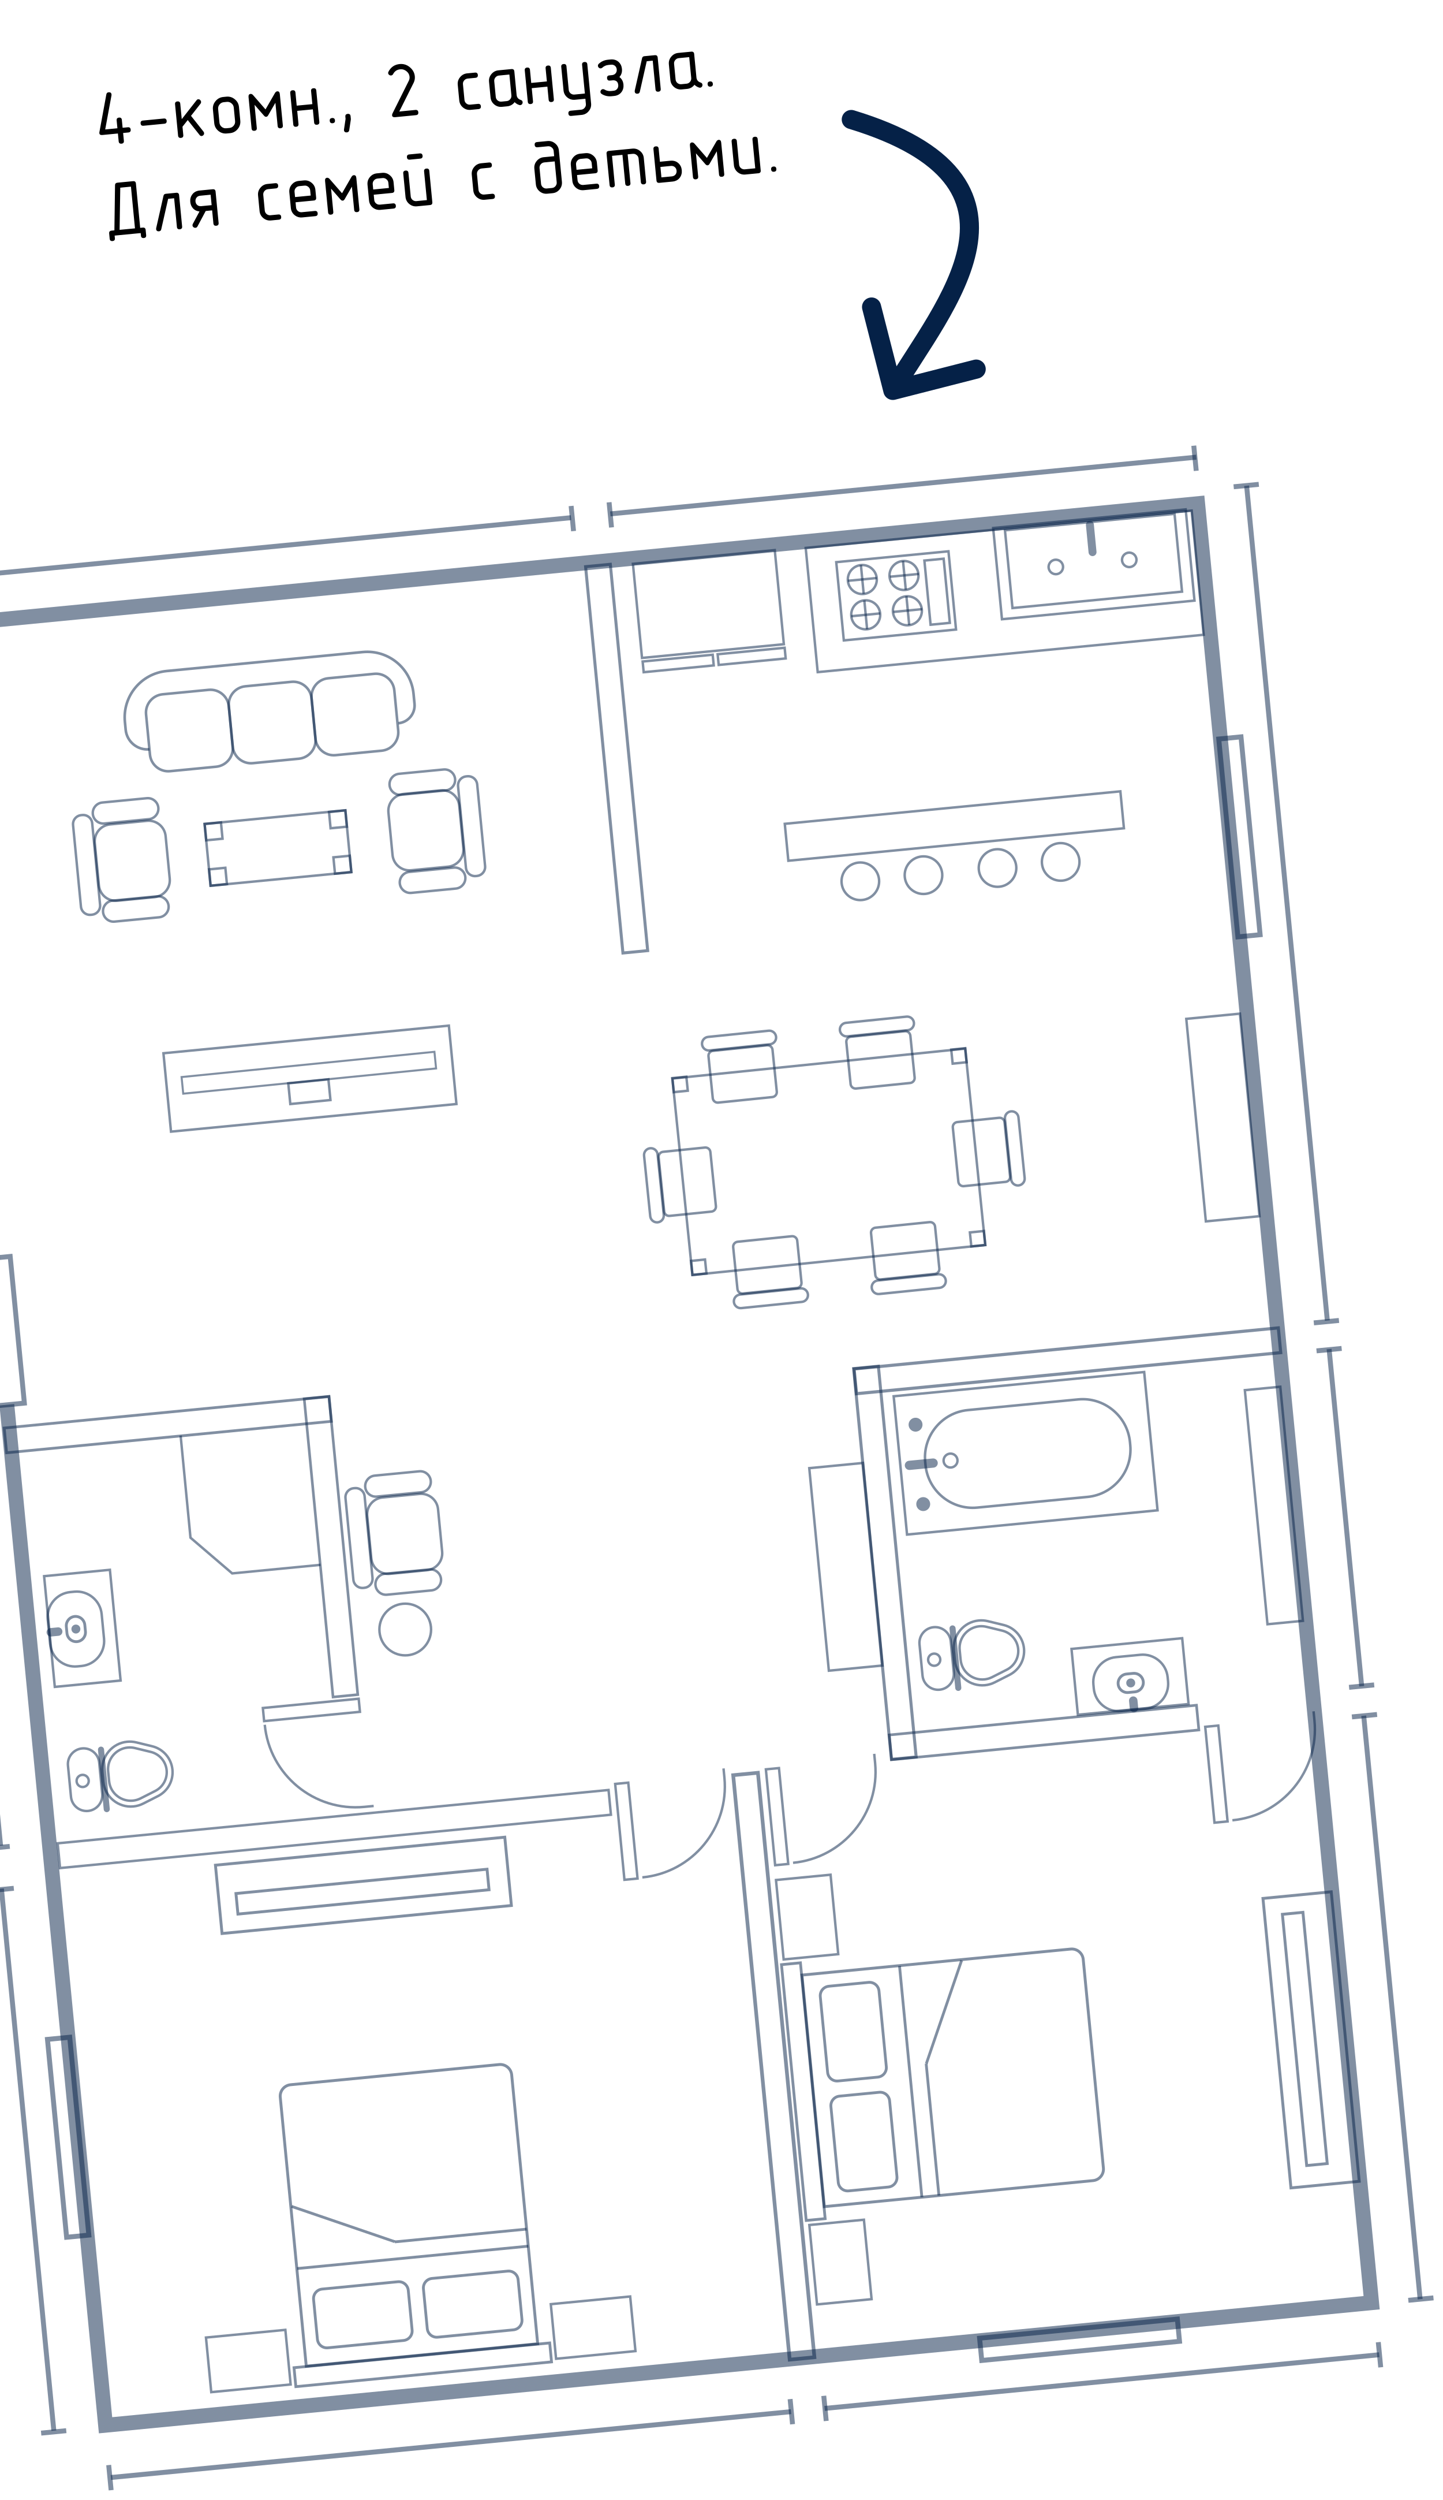 <?xml version="1.0" encoding="UTF-8"?> <svg xmlns="http://www.w3.org/2000/svg" width="302" height="523" viewBox="0 0 302 523" fill="none"> <path d="M0.036 263.27L-12.626 132.378L249.266 107.042L285.374 480.283L23.481 505.619L2.979 293.691L-0.104 293.99L20.697 509L288.755 483.068L252.051 103.661L-16.007 129.593L-3.047 263.568L0.036 263.27Z" fill="#052147" fill-opacity="0.5"></path> <path d="M158.621 370.826L158.236 370.863L170.026 492.738L165.619 493.164L153.866 371.674L158.658 371.21L158.621 370.826L158.583 370.442L153.023 370.98L164.925 494.008L170.87 493.433L158.968 370.405L158.583 370.442L158.621 370.826Z" fill="#052147" fill-opacity="0.5"></path> <path d="M127.859 379.601L127.834 379.344L12.8 390.472L12.349 385.81L127.126 374.707L127.602 379.626L127.859 379.601L128.116 379.576L127.59 374.143L11.787 385.346L12.337 391.035L128.141 379.832L128.116 379.576L127.859 379.601Z" fill="#052147" fill-opacity="0.5"></path> <path d="M130.373 199.348L130.686 199.317L122.899 118.818L127.449 118.378L135.206 198.565L130.343 199.035L130.373 199.348L130.403 199.661L135.891 199.13L128.013 117.692L122.212 118.253L130.091 199.691L130.403 199.661L130.373 199.348Z" fill="#052147" fill-opacity="0.5"></path> <path d="M250.903 361.869L250.876 361.59L186.848 367.784L186.402 363.166L250.151 356.999L250.624 361.896L250.903 361.869L251.182 361.842L250.655 356.388L185.79 362.663L186.344 368.396L251.209 362.121L251.182 361.842L250.903 361.869Z" fill="#052147" fill-opacity="0.5"></path> <path d="M186.565 368.013L186.88 367.982L179.004 286.565L183.55 286.125L191.396 367.228L186.535 367.698L186.565 368.013L186.596 368.327L192.085 367.796L184.118 285.435L178.314 285.997L186.281 368.357L186.596 368.327L186.565 368.013Z" fill="#052147" fill-opacity="0.5"></path> <path d="M69.701 354.978L69.976 354.952L63.967 292.834L68.593 292.387L74.575 354.23L69.675 354.704L69.701 354.978L69.728 355.253L75.178 354.726L69.089 291.784L63.365 292.338L69.454 355.28L69.728 355.253L69.701 354.978Z" fill="#052147" fill-opacity="0.5"></path> <path d="M0.879 298.71L0.907 298.997L68.598 292.448L69.043 297.051L1.64 303.572L1.167 298.682L0.879 298.71L0.592 298.738L1.121 304.201L69.672 297.569L69.115 291.82L0.565 298.451L0.592 298.738L0.879 298.71Z" fill="#052147" fill-opacity="0.5"></path> <path d="M178.75 286.354L178.781 286.682L267.24 278.124L267.677 282.643L179.546 291.169L179.078 286.322L178.75 286.354L178.422 286.386L178.954 291.888L268.395 283.236L267.831 277.405L178.39 286.058L178.422 286.386L178.75 286.354Z" fill="#052147" fill-opacity="0.5"></path> <path d="M226.405 409.888L230.628 453.538C230.737 454.693 229.893 455.719 228.738 455.833L172.789 461.245L168.162 413.41L224.11 407.998C225.266 407.888 226.291 408.733 226.405 409.888L227.004 409.83C226.859 408.344 225.538 407.256 224.052 407.399L167.506 412.869L172.249 461.902L228.796 456.432C230.282 456.287 231.37 454.966 231.227 453.48L227.004 409.83L226.405 409.888Z" fill="#052147" fill-opacity="0.5"></path> <path d="M185.895 439.476L187.429 455.333C187.517 456.267 186.835 457.095 185.901 457.188L177.576 457.993C176.642 458.081 175.813 457.399 175.722 456.465L174.188 440.609C174.098 439.675 174.782 438.846 175.714 438.755L184.04 437.949C184.974 437.86 185.803 438.543 185.895 439.476L186.475 439.42C186.354 438.165 185.238 437.247 183.984 437.369L175.658 438.174C174.404 438.296 173.486 439.41 173.607 440.665L175.141 456.521C175.262 457.776 176.377 458.695 177.632 458.574L185.957 457.768C187.212 457.647 188.131 456.531 188.009 455.277L186.475 439.42L185.895 439.476Z" fill="#052147" fill-opacity="0.5"></path> <path d="M183.671 416.486L185.205 432.343C185.293 433.277 184.611 434.105 183.677 434.198L175.352 435.003C174.418 435.091 173.589 434.409 173.498 433.475L171.964 417.619C171.874 416.684 172.557 415.856 173.49 415.765L181.816 414.959C182.75 414.87 183.578 415.552 183.671 416.486L184.251 416.43C184.13 415.175 183.014 414.257 181.76 414.379L173.434 415.184C172.18 415.306 171.262 416.42 171.383 417.675L172.917 433.531C173.038 434.786 174.153 435.705 175.408 435.584L183.733 434.778C184.988 434.657 185.907 433.541 185.785 432.287L184.251 416.43L183.671 416.486Z" fill="#052147" fill-opacity="0.5"></path> <path d="M187.967 411.27L192.646 459.629L193.226 459.573L188.548 411.214L187.967 411.27Z" fill="#052147" fill-opacity="0.5"></path> <path d="M193.544 431.694L196.213 459.284L196.793 459.228L194.124 431.638L193.544 431.694Z" fill="#052147" fill-opacity="0.5"></path> <path d="M167.516 410.577L167.227 410.605L172.375 463.826L168.991 464.154L163.871 411.222L167.544 410.867L167.516 410.577L167.488 410.287L163.234 410.699L168.467 464.791L173.012 464.351L167.779 410.259L167.488 410.287L167.516 410.577Z" fill="#052147" fill-opacity="0.5"></path> <path d="M194.145 431.757L201.526 410.173L200.974 409.984L193.593 431.569" fill="#052147" fill-opacity="0.5"></path> <path d="M68.697 142.15L78.346 141.217C80.316 141.03 82.063 142.469 82.258 144.438L83.071 152.85C83.258 154.82 81.819 156.568 79.85 156.762L70.201 157.695C68.231 157.882 66.484 156.443 66.289 154.474L65.475 146.062C65.289 144.092 66.727 142.344 68.697 142.15L68.645 141.613C66.378 141.833 64.719 143.847 64.938 146.114L65.751 154.526C65.972 156.792 67.986 158.452 70.253 158.232L79.902 157.299C82.168 157.08 83.827 155.065 83.608 152.798L82.794 144.386C82.575 142.12 80.56 140.461 78.294 140.68L68.645 141.613L68.697 142.15Z" fill="#052147" fill-opacity="0.5"></path> <path d="M51.378 143.826L61.027 142.892C62.996 142.705 64.744 144.145 64.938 146.114L65.751 154.526C65.939 156.496 64.499 158.243 62.531 158.437L52.882 159.371C50.911 159.558 49.164 158.119 48.97 156.149L48.156 147.737C47.969 145.768 49.408 144.02 51.378 143.826L51.326 143.289C49.059 143.508 47.4 145.523 47.619 147.789L48.432 156.201C48.652 158.468 50.667 160.127 52.934 159.908L62.583 158.974C64.849 158.755 66.508 156.74 66.289 154.474L65.475 146.062C65.256 143.795 63.241 142.136 60.975 142.355L51.326 143.289L51.378 143.826Z" fill="#052147" fill-opacity="0.5"></path> <path d="M34.059 145.501L43.707 144.568C45.677 144.381 47.425 145.82 47.619 147.789L48.432 156.201C48.62 158.171 47.18 159.919 45.211 160.113L35.563 161.046C33.593 161.233 31.845 159.794 31.651 157.825L30.837 149.413C30.65 147.443 32.09 145.695 34.059 145.501L34.007 144.964C31.74 145.184 30.081 147.198 30.3 149.465L31.114 157.877C31.333 160.143 33.348 161.802 35.615 161.583L45.263 160.65C47.53 160.431 49.189 158.416 48.97 156.149L48.156 147.737C47.937 145.471 45.922 143.812 43.655 144.031L34.007 144.964L34.059 145.501Z" fill="#052147" fill-opacity="0.5"></path> <path d="M83.425 151.554C85.626 151.341 87.239 149.384 87.027 147.182L86.826 145.111C86.293 139.612 81.404 135.585 75.906 136.117L34.858 140.088C29.358 140.62 25.332 145.509 25.864 151.008L26.024 152.667C26.282 155.324 28.644 157.27 31.301 157.013L31.248 156.462C30.071 156.575 28.961 156.202 28.115 155.505C27.269 154.808 26.69 153.791 26.576 152.613L26.416 150.955C26.164 148.357 26.989 145.905 28.526 144.038C30.065 142.17 32.312 140.891 34.911 140.639L75.959 136.668C78.557 136.418 81.009 137.242 82.876 138.78C84.743 140.318 86.023 142.566 86.274 145.164L86.475 147.235C86.655 149.133 85.269 150.816 83.372 151.003L83.425 151.554Z" fill="#052147" fill-opacity="0.5"></path> <path d="M42.822 172.35L42.846 172.607L72.046 169.782L73.247 182.192L44.304 184.991L43.078 172.326L42.822 172.35L42.565 172.375L43.84 185.555L73.81 182.656L72.51 169.219L42.54 172.118L42.565 172.375L42.822 172.35Z" fill="#052147" fill-opacity="0.5"></path> <path d="M69.777 179.334L69.802 179.591L72.965 179.285L73.247 182.192L70.34 182.473L70.034 179.309L69.777 179.334L69.52 179.359L69.876 183.036L73.81 182.656L73.43 178.721L69.495 179.102L69.52 179.359L69.777 179.334Z" fill="#052147" fill-opacity="0.5"></path> <path d="M43.741 181.853L43.766 182.11L46.929 181.803L47.211 184.71L44.304 184.991L43.998 181.828L43.741 181.853L43.484 181.877L43.84 185.555L47.774 185.175L47.394 181.24L43.459 181.621L43.484 181.877L43.741 181.853Z" fill="#052147" fill-opacity="0.5"></path> <path d="M68.857 169.832L68.882 170.089L72.046 169.782L72.327 172.69L69.42 172.971L69.114 169.807L68.857 169.832L68.6 169.857L68.956 173.534L72.891 173.154L72.51 169.219L68.576 169.6L68.6 169.857L68.857 169.832Z" fill="#052147" fill-opacity="0.5"></path> <path d="M42.822 172.35L42.846 172.607L46.01 172.301L46.291 175.208L43.385 175.489L43.078 172.326L42.822 172.35L42.565 172.375L42.92 176.053L46.855 175.672L46.474 171.738L42.54 172.118L42.565 172.375L42.822 172.35Z" fill="#052147" fill-opacity="0.5"></path> <path d="M204.85 339.229C205.463 339.17 206.082 339.214 206.692 339.363L209.992 340.165C212.198 340.699 213.829 342.58 214.048 344.84C214.26 347.048 213.124 349.115 211.148 350.119L208.082 351.674C207.457 351.989 206.796 352.184 206.112 352.25C204.598 352.396 203.166 351.913 202.074 351.012C200.983 350.112 200.234 348.798 200.088 347.28L199.892 345.261C199.747 343.763 200.198 342.315 201.163 341.171C202.105 340.057 203.413 339.368 204.85 339.229L204.8 338.715C203.23 338.867 201.796 339.623 200.769 340.838C199.715 342.085 199.22 343.679 199.379 345.31L199.574 347.329C199.895 350.648 202.848 353.083 206.162 352.764C206.91 352.692 207.635 352.478 208.316 352.134L211.381 350.579C213.546 349.481 214.796 347.205 214.562 344.791C214.322 342.31 212.534 340.25 210.114 339.662L206.814 338.862C206.15 338.7 205.472 338.65 204.8 338.715L204.85 339.229Z" fill="#052147" fill-opacity="0.5"></path> <path d="M213.348 344.908C213.158 342.942 211.744 341.314 209.826 340.847L206.526 340.046C205.981 339.913 205.439 339.878 204.918 339.929C202.37 340.18 200.328 342.452 200.592 345.192L200.787 347.212C201.055 349.964 203.505 351.791 206.044 351.549C206.622 351.493 207.205 351.33 207.764 351.046L210.829 349.491C212.533 348.627 213.532 346.808 213.348 344.908L212.834 344.958C212.998 346.647 212.11 348.264 210.596 349.03L207.531 350.586C207.028 350.84 206.51 350.986 205.994 351.036C204.864 351.146 203.749 350.791 202.887 350.103C202.026 349.412 201.42 348.393 201.301 347.162L201.106 345.142C200.987 343.917 201.384 342.801 202.095 341.958C202.807 341.115 203.833 340.552 204.968 340.442C205.431 340.398 205.915 340.429 206.404 340.547L209.704 341.348C211.409 341.763 212.665 343.211 212.834 344.958L213.348 344.908Z" fill="#052147" fill-opacity="0.5"></path> <path d="M199.291 339.995C199.64 339.961 199.951 340.216 199.985 340.566L201.188 353.007C201.222 353.357 200.966 353.668 200.617 353.702C200.267 353.735 199.957 353.479 199.923 353.13L198.72 340.688C198.686 340.339 198.941 340.029 199.291 339.995Z" fill="#052147" fill-opacity="0.5"></path> <path d="M195.415 340.629C196.243 340.549 197.027 340.815 197.628 341.308C198.227 341.802 198.638 342.522 198.718 343.349L199.35 349.886C199.431 350.714 199.165 351.499 198.671 352.099C198.177 352.699 197.458 353.109 196.63 353.189C195.802 353.27 195.018 353.004 194.417 352.51C193.818 352.017 193.407 351.297 193.327 350.469L192.694 343.931C192.614 343.104 192.88 342.319 193.373 341.72C193.868 341.12 194.587 340.709 195.415 340.629L195.365 340.116C193.424 340.304 191.994 342.041 192.18 343.981L192.813 350.519C193.002 352.46 194.738 353.89 196.68 353.703C198.62 353.515 200.051 351.778 199.864 349.837L199.232 343.299C199.043 341.359 197.305 339.929 195.365 340.116L195.415 340.629Z" fill="#052147" fill-opacity="0.5"></path> <path d="M194.507 347.269C194.454 346.712 194.861 346.217 195.418 346.162C195.975 346.11 196.469 346.517 196.524 347.074C196.576 347.63 196.17 348.125 195.613 348.18C195.056 348.232 194.561 347.825 194.507 347.269L193.994 347.319C194.075 348.159 194.822 348.775 195.663 348.693C196.503 348.612 197.119 347.865 197.038 347.024C196.956 346.183 196.209 345.567 195.368 345.649C194.528 345.73 193.912 346.477 193.994 347.319L194.507 347.269Z" fill="#052147" fill-opacity="0.5"></path> <path d="M26.635 364.589C27.249 364.53 27.868 364.575 28.478 364.723L31.778 365.524C33.984 366.06 35.615 367.939 35.834 370.201C36.046 372.407 34.91 374.475 32.934 375.48L29.868 377.034C29.243 377.35 28.581 377.544 27.898 377.61C26.383 377.756 24.952 377.273 23.86 376.373C22.769 375.472 22.02 374.158 21.873 372.64L21.678 370.621C21.533 369.124 21.983 367.675 22.949 366.531C23.891 365.417 25.199 364.728 26.635 364.589L26.586 364.076C25.015 364.227 23.581 364.983 22.555 366.198C21.501 367.446 21.005 369.039 21.164 370.671L21.36 372.69C21.68 376.007 24.635 378.444 27.948 378.123C28.696 378.051 29.421 377.839 30.101 377.495L33.167 375.939C35.331 374.842 36.582 372.566 36.347 370.151C36.107 367.671 34.32 365.61 31.899 365.023L28.6 364.221C27.936 364.06 27.258 364.011 26.586 364.076L26.635 364.589Z" fill="#052147" fill-opacity="0.5"></path> <path d="M35.134 370.269C34.944 368.303 33.53 366.674 31.612 366.208L28.312 365.406C27.767 365.274 27.224 365.239 26.704 365.29C24.156 365.54 22.114 367.813 22.378 370.553L22.573 372.573C22.84 375.325 25.291 377.152 27.829 376.91C28.408 376.854 28.991 376.691 29.55 376.407L32.615 374.852C34.319 373.988 35.318 372.169 35.134 370.269L34.62 370.319C34.783 372.007 33.895 373.624 32.382 374.391L29.316 375.946C28.814 376.201 28.296 376.347 27.78 376.397C26.649 376.506 25.534 376.152 24.673 375.463C23.812 374.773 23.206 373.754 23.087 372.523L22.892 370.503C22.773 369.278 23.17 368.162 23.881 367.319C24.593 366.476 25.618 365.913 26.754 365.803C27.217 365.759 27.7 365.789 28.19 365.908L31.49 366.709C33.195 367.124 34.451 368.572 34.62 370.319L35.134 370.269Z" fill="#052147" fill-opacity="0.5"></path> <path d="M21.076 365.355C21.426 365.321 21.737 365.577 21.771 365.926L22.974 378.368C23.008 378.718 22.752 379.028 22.402 379.062C22.053 379.095 21.743 378.84 21.709 378.491L20.506 366.049C20.472 365.699 20.727 365.388 21.076 365.355Z" fill="#052147" fill-opacity="0.5"></path> <path d="M17.201 365.989C18.029 365.909 18.813 366.175 19.413 366.669C20.013 367.163 20.424 367.881 20.504 368.709L21.136 375.247C21.216 376.075 20.951 376.859 20.457 377.459C19.962 378.059 19.244 378.47 18.416 378.55C17.587 378.63 16.804 378.365 16.203 377.871C15.603 377.376 15.193 376.658 15.113 375.829L14.48 369.292C14.4 368.464 14.665 367.68 15.159 367.08C15.654 366.481 16.372 366.069 17.201 365.989L17.151 365.475C15.21 365.664 13.78 367.402 13.966 369.342L14.599 375.879C14.787 377.82 16.524 379.25 18.465 379.064C20.406 378.875 21.837 377.138 21.65 375.197L21.017 368.66C20.829 366.72 19.092 365.288 17.151 365.475L17.201 365.989Z" fill="#052147" fill-opacity="0.5"></path> <path d="M16.292 372.629C16.239 372.072 16.647 371.578 17.204 371.523C17.761 371.47 18.255 371.877 18.309 372.434C18.362 372.991 17.956 373.485 17.399 373.54C16.842 373.593 16.347 373.186 16.292 372.629L15.78 372.678C15.861 373.52 16.608 374.134 17.449 374.054C18.289 373.972 18.905 373.225 18.823 372.384C18.742 371.543 17.995 370.928 17.154 371.009C16.314 371.091 15.698 371.838 15.78 372.678L16.292 372.629Z" fill="#052147" fill-opacity="0.5"></path> <path d="M180.804 464.317L180.547 464.342L182.13 480.699L171.222 481.753L169.664 465.654L180.829 464.574L180.804 464.317L180.779 464.06L169.101 465.19L170.758 482.317L182.693 481.162L181.036 464.035L180.779 464.06L180.804 464.317Z" fill="#052147" fill-opacity="0.5"></path> <path d="M173.823 392.151L173.566 392.176L175.148 408.533L164.241 409.588L162.683 393.488L173.848 392.408L173.823 392.151L173.798 391.894L162.12 393.024L163.777 410.152L175.712 408.997L174.055 391.869L173.798 391.894L173.823 392.151Z" fill="#052147" fill-opacity="0.5"></path> <path d="M60.844 436.379L104.495 432.156C105.65 432.046 106.675 432.89 106.789 434.046L112.202 489.994L64.367 494.622L58.954 438.673C58.844 437.517 59.689 436.493 60.844 436.379L60.786 435.78C59.3 435.923 58.212 437.244 58.356 438.731L63.827 495.278L112.859 490.535L107.388 433.988C107.243 432.501 105.923 431.413 104.437 431.557L60.786 435.78L60.844 436.379Z" fill="#052147" fill-opacity="0.5"></path> <path d="M90.433 476.889L106.29 475.355C107.223 475.265 108.053 475.949 108.144 476.881L108.95 485.208C109.039 486.141 108.356 486.971 107.423 487.062L91.565 488.596C90.632 488.685 89.803 488.002 89.711 487.069L88.906 478.743C88.817 477.809 89.5 476.98 90.433 476.889L90.376 476.308C89.123 476.429 88.204 477.545 88.325 478.799L89.131 487.125C89.252 488.379 90.368 489.298 91.621 489.177L107.479 487.642C108.733 487.521 109.652 486.405 109.53 485.152L108.725 476.825C108.604 475.572 107.488 474.653 106.234 474.774L90.376 476.308L90.433 476.889Z" fill="#052147" fill-opacity="0.5"></path> <path d="M67.443 479.113L83.299 477.579C84.233 477.489 85.062 478.173 85.154 479.106L85.96 487.432C86.048 488.365 85.366 489.195 84.432 489.286L68.575 490.82C67.642 490.909 66.813 490.226 66.721 489.293L65.916 480.967C65.827 480.034 66.51 479.204 67.443 479.113L67.386 478.532C66.132 478.654 65.214 479.769 65.335 481.023L66.141 489.349C66.262 490.603 67.377 491.522 68.631 491.401L84.488 489.867C85.743 489.745 86.662 488.63 86.54 487.376L85.735 479.049C85.614 477.796 84.498 476.877 83.243 476.998L67.386 478.532L67.443 479.113Z" fill="#052147" fill-opacity="0.5"></path> <path d="M62.171 474.236L62.227 474.817L110.586 470.138L110.53 469.557L62.171 474.236Z" fill="#052147" fill-opacity="0.5"></path> <path d="M82.595 468.66L82.651 469.239L110.241 466.57L110.184 465.991L82.595 468.66Z" fill="#052147" fill-opacity="0.5"></path> <path d="M61.533 495.267L61.562 495.557L114.783 490.409L115.11 493.792L62.179 498.913L61.823 495.239L61.533 495.267L61.244 495.296L61.655 499.549L115.747 494.316L115.307 489.772L61.216 495.005L61.244 495.296L61.533 495.267Z" fill="#052147" fill-opacity="0.5"></path> <path d="M82.713 468.639L61.13 461.257L60.941 461.81L82.525 469.19" fill="#052147" fill-opacity="0.5"></path> <path d="M115.273 481.979L115.298 482.236L131.655 480.654L132.711 491.563L116.61 493.119L115.53 481.954L115.273 481.979L115.016 482.004L116.146 493.683L133.274 492.026L132.119 480.09L114.992 481.747L115.016 482.004L115.273 481.979Z" fill="#052147" fill-opacity="0.5"></path> <path d="M43.107 488.961L43.132 489.218L59.489 487.635L60.544 498.543L44.444 500.1L43.364 488.936L43.107 488.961L42.85 488.986L43.98 500.664L61.108 499.007L59.953 487.072L42.826 488.729L42.85 488.986L43.107 488.961Z" fill="#052147" fill-opacity="0.5"></path> <path d="M163.026 369.841L162.77 369.865L164.685 389.663L162.458 389.878L160.568 370.338L163.051 370.097L163.026 369.841L163.001 369.584L160.006 369.873L161.995 390.442L165.248 390.127L163.258 369.559L163.001 369.584L163.026 369.841Z" fill="#052147" fill-opacity="0.5"></path> <path d="M166.001 389.913C176.643 388.883 184.436 379.421 183.407 368.779L183.219 366.839L182.705 366.888L182.893 368.828C183.394 374.008 181.749 378.899 178.683 382.623C175.616 386.346 171.131 388.898 165.951 389.399L166.001 389.913Z" fill="#052147" fill-opacity="0.5"></path> <path d="M131.487 372.892L131.23 372.917L133.146 392.714L130.92 392.929L129.029 373.389L131.512 373.149L131.487 372.892L131.462 372.635L128.466 372.925L130.456 393.493L133.709 393.178L131.719 372.61L131.462 372.635L131.487 372.892Z" fill="#052147" fill-opacity="0.5"></path> <path d="M134.461 392.964C145.104 391.935 152.897 382.472 151.867 371.83L151.679 369.89L151.166 369.939L151.354 371.879C151.854 377.06 150.21 381.95 147.143 385.674C144.076 389.397 139.591 391.949 134.411 392.45L134.461 392.964Z" fill="#052147" fill-opacity="0.5"></path> <path d="M75.332 358.075L75.307 357.818L55.51 359.734L55.295 357.508L74.835 355.617L75.075 358.1L75.332 358.075L75.589 358.05L75.299 355.054L54.731 357.044L55.046 360.297L75.614 358.307L75.589 358.05L75.332 358.075Z" fill="#052147" fill-opacity="0.5"></path> <path d="M55.152 360.807C56.182 371.451 65.644 379.244 76.288 378.214L78.228 378.027L78.178 377.513L76.238 377.7C71.057 378.202 66.167 376.556 62.444 373.49C58.72 370.423 56.167 365.939 55.666 360.758L55.152 360.807Z" fill="#052147" fill-opacity="0.5"></path> <path d="M254.975 360.945L254.718 360.97L256.633 380.768L254.407 380.983L252.517 361.442L255 361.202L254.975 360.945L254.95 360.689L251.954 360.978L253.943 381.546L257.197 381.232L255.207 360.664L254.95 360.689L254.975 360.945Z" fill="#052147" fill-opacity="0.5"></path> <path d="M257.95 381.018C268.592 379.988 276.385 370.526 275.356 359.883L275.168 357.943L274.654 357.993L274.842 359.933C275.343 365.113 273.698 370.004 270.631 373.728C267.565 377.451 263.08 380.003 257.9 380.504L257.95 381.018Z" fill="#052147" fill-opacity="0.5"></path> <path d="M278.613 395.721L278.314 395.75L284.143 456.007L270.449 457.332L264.649 397.375L278.642 396.021L278.613 395.721L278.584 395.422L263.991 396.834L269.908 457.989L284.799 456.548L278.883 395.393L278.584 395.422L278.613 395.721Z" fill="#052147" fill-opacity="0.5"></path> <path d="M272.686 400.016L272.387 400.045L277.442 452.296L273.741 452.654L268.715 400.702L272.715 400.315L272.686 400.016L272.657 399.717L268.059 400.162L273.2 453.31L278.099 452.836L272.957 399.688L272.657 399.717L272.686 400.016Z" fill="#052147" fill-opacity="0.5"></path> <path d="M45.088 390.154L45.117 390.454L105.374 384.624L106.699 398.318L46.74 404.118L45.387 390.125L45.088 390.154L44.789 390.183L46.2 404.775L107.355 398.859L105.914 383.967L44.76 389.884L44.789 390.183L45.088 390.154Z" fill="#052147" fill-opacity="0.5"></path> <path d="M49.381 396.081L49.41 396.38L101.662 391.325L102.02 395.026L50.068 400.052L49.681 396.052L49.381 396.081L49.082 396.11L49.527 400.708L102.677 395.566L102.203 390.669L49.053 395.811L49.082 396.11L49.381 396.081Z" fill="#052147" fill-opacity="0.5"></path> <path d="M244.116 350.863L244.202 351.75C244.333 353.108 243.897 354.396 243.087 355.38C242.277 356.363 241.097 357.038 239.738 357.169L234.594 357.667C233.236 357.798 231.948 357.362 230.964 356.553C229.981 355.742 229.306 354.562 229.174 353.203L229.089 352.317C228.957 350.957 229.394 349.669 230.203 348.686C231.013 347.703 232.194 347.028 233.552 346.897L238.696 346.399C240.055 346.268 241.343 346.703 242.326 347.514C243.309 348.323 243.984 349.503 244.116 350.863L244.63 350.813C244.338 347.811 241.648 345.596 238.647 345.885L233.503 346.383C230.501 346.674 228.285 349.364 228.575 352.366L228.661 353.253C228.952 356.255 231.642 358.47 234.644 358.181L239.788 357.683C242.789 357.392 245.005 354.702 244.716 351.7L244.63 350.813L244.116 350.863Z" fill="#052147" fill-opacity="0.5"></path> <path d="M238.057 355.651L238.207 357.196C238.254 357.681 237.895 358.116 237.41 358.163C236.925 358.21 236.49 357.852 236.443 357.367L236.294 355.821C236.247 355.337 236.605 354.901 237.09 354.854C237.575 354.807 238.01 355.167 238.057 355.651Z" fill="#052147" fill-opacity="0.5"></path> <path d="M238.987 351.806C239.072 352.707 238.405 353.519 237.504 353.608L236.104 353.743C235.203 353.828 234.393 353.16 234.303 352.259C234.218 351.358 234.886 350.547 235.787 350.458L237.186 350.323C238.087 350.238 238.898 350.905 238.987 351.806L239.57 351.75C239.45 350.524 238.355 349.623 237.13 349.74L235.73 349.875C234.505 349.995 233.603 351.089 233.721 352.315C233.84 353.541 234.936 354.442 236.161 354.325L237.56 354.19C238.785 354.07 239.687 352.976 239.57 351.75L238.987 351.806Z" fill="#052147" fill-opacity="0.5"></path> <path d="M236.555 351.1C237.07 351.051 237.528 351.427 237.578 351.942C237.628 352.458 237.25 352.916 236.735 352.965C236.221 353.015 235.762 352.639 235.712 352.123C235.662 351.608 236.04 351.15 236.555 351.1Z" fill="#052147" fill-opacity="0.5"></path> <path d="M236.22 301.673L236.281 302.308C236.537 304.952 235.688 307.459 234.114 309.372C232.539 311.284 230.241 312.598 227.597 312.853L204.501 315.088C201.857 315.344 199.35 314.495 197.438 312.92C195.526 311.345 194.213 309.047 193.957 306.403L193.896 305.768C193.64 303.124 194.489 300.618 196.063 298.705C197.638 296.793 199.936 295.479 202.58 295.224L225.676 292.989C228.32 292.733 230.827 293.582 232.739 295.157C234.651 296.732 235.964 299.029 236.22 301.673L236.75 301.622C236.209 296.041 231.206 291.92 225.624 292.459L202.528 294.693C196.947 295.234 192.827 300.238 193.366 305.819L193.427 306.454C193.968 312.036 198.971 316.157 204.553 315.618L227.649 313.384C233.23 312.843 237.35 307.839 236.811 302.257L236.75 301.622L236.22 301.673Z" fill="#052147" fill-opacity="0.5"></path> <path d="M239.459 286.997L239.199 287.022L241.972 315.69L190.066 320.712L187.318 292.303L239.484 287.257L239.459 286.997L239.434 286.737L186.748 291.834L189.597 321.282L242.543 316.16L239.694 286.712L239.434 286.737L239.459 286.997Z" fill="#052147" fill-opacity="0.5"></path> <path d="M196.258 305.946C196.309 306.474 195.919 306.947 195.391 306.998L190.419 307.479C189.891 307.53 189.417 307.141 189.366 306.612C189.315 306.084 189.705 305.61 190.233 305.559L195.205 305.078C195.734 305.027 196.207 305.417 196.258 305.946Z" fill="#052147" fill-opacity="0.5"></path> <path d="M194.669 314.482C194.746 315.279 194.158 315.995 193.361 316.072C192.562 316.149 191.847 315.56 191.769 314.762C191.692 313.965 192.282 313.249 193.08 313.172C193.877 313.095 194.592 313.684 194.669 314.482Z" fill="#052147" fill-opacity="0.5"></path> <path d="M193.062 297.871C193.14 298.669 192.551 299.384 191.754 299.461C190.955 299.538 190.24 298.95 190.162 298.152C190.085 297.354 190.675 296.638 191.473 296.561C192.271 296.484 192.985 297.074 193.062 297.871Z" fill="#052147" fill-opacity="0.5"></path> <path d="M200.128 305.4C200.19 306.055 199.705 306.644 199.05 306.709C198.396 306.771 197.806 306.285 197.742 305.631C197.68 304.976 198.165 304.387 198.82 304.322C199.474 304.26 200.064 304.746 200.128 305.4L200.642 305.35C200.55 304.41 199.71 303.719 198.77 303.809C197.83 303.901 197.138 304.74 197.228 305.681C197.32 306.621 198.16 307.312 199.1 307.222C200.04 307.13 200.732 306.291 200.642 305.35L200.128 305.4Z" fill="#052147" fill-opacity="0.5"></path> <path d="M247.414 342.673L247.157 342.698L248.465 356.214L225.816 358.405L224.533 345.146L247.439 342.93L247.414 342.673L247.39 342.416L223.97 344.682L225.352 358.969L249.028 356.678L247.646 342.392L247.39 342.416L247.414 342.673Z" fill="#052147" fill-opacity="0.5"></path> <path d="M17.053 348.23L16.166 348.315C14.807 348.447 13.519 348.01 12.536 347.201C11.552 346.391 10.878 345.21 10.746 343.852L10.249 338.708C10.117 337.349 10.553 336.061 11.363 335.078C12.172 334.095 13.354 333.42 14.712 333.288L15.599 333.202C16.958 333.072 18.245 333.507 19.229 334.317C20.212 335.127 20.887 336.307 21.019 337.666L21.516 342.81C21.648 344.168 21.211 345.456 20.402 346.44C19.592 347.423 18.411 348.098 17.053 348.23L17.102 348.743C20.104 348.452 22.32 345.762 22.03 342.76L21.533 337.616C21.241 334.615 18.551 332.399 15.549 332.688L14.663 332.774C11.66 333.066 9.446 335.756 9.735 338.757L10.233 343.902C10.524 346.903 13.213 349.119 16.216 348.829L17.102 348.743L17.053 348.23Z" fill="#052147" fill-opacity="0.5"></path> <path d="M12.264 342.171L10.719 342.32C10.235 342.367 9.8 342.009 9.753 341.524C9.706 341.04 10.064 340.605 10.548 340.558L12.094 340.409C12.579 340.362 13.014 340.72 13.06 341.204C13.107 341.689 12.749 342.124 12.264 342.171Z" fill="#052147" fill-opacity="0.5"></path> <path d="M16.109 343.101C15.207 343.186 14.397 342.519 14.308 341.618L14.172 340.219C14.087 339.317 14.755 338.506 15.655 338.417C16.558 338.332 17.368 338.999 17.457 339.901L17.593 341.3C17.678 342.201 17.011 343.012 16.109 343.101L16.165 343.684C17.391 343.564 18.292 342.469 18.174 341.244L18.039 339.845C17.919 338.619 16.825 337.718 15.599 337.835C14.374 337.955 13.472 339.05 13.59 340.276L13.725 341.674C13.845 342.899 14.94 343.801 16.165 343.684L16.109 343.101Z" fill="#052147" fill-opacity="0.5"></path> <path d="M16.815 340.669C16.865 341.185 16.488 341.642 15.972 341.692C15.458 341.742 15 341.365 14.95 340.849C14.9 340.334 15.277 339.876 15.792 339.826C16.308 339.776 16.765 340.154 16.815 340.669Z" fill="#052147" fill-opacity="0.5"></path> <path d="M25.241 351.528L25.216 351.271L11.701 352.579L9.51 329.93L22.769 328.647L24.985 351.553L25.241 351.528L25.498 351.503L23.232 328.084L8.947 329.466L11.237 353.142L25.523 351.76L25.498 351.503L25.241 351.528Z" fill="#052147" fill-opacity="0.5"></path> <path d="M267.949 290.073L267.692 290.097L272.404 338.806L265.499 339.474L260.811 291.022L267.974 290.329L267.949 290.073L267.924 289.816L260.248 290.558L265.034 340.037L272.967 339.27L268.181 289.791L267.924 289.816L267.949 290.073Z" fill="#052147" fill-opacity="0.5"></path> <path d="M97.13 183.489C97.231 184.552 96.445 185.507 95.382 185.612L86.053 186.514C84.989 186.615 84.035 185.829 83.93 184.766C83.829 183.703 84.615 182.748 85.679 182.643L95.008 181.741C96.071 181.64 97.025 182.426 97.13 183.489L97.644 183.44C97.513 182.091 96.307 181.098 94.958 181.227L85.629 182.129C84.28 182.261 83.287 183.467 83.416 184.816C83.548 186.164 84.753 187.157 86.103 187.028L95.432 186.125C96.78 185.994 97.773 184.788 97.644 183.44L97.13 183.489Z" fill="#052147" fill-opacity="0.5"></path> <path d="M94.986 162.964C95.087 164.028 94.301 164.982 93.238 165.087L83.909 165.99C82.846 166.091 81.891 165.305 81.787 164.241C81.685 163.178 82.472 162.224 83.534 162.119L92.864 161.216C93.927 161.116 94.881 161.902 94.986 162.964L95.5 162.914C95.368 161.566 94.162 160.573 92.814 160.703L83.485 161.605C82.136 161.737 81.142 162.943 81.273 164.291C81.403 165.64 82.609 166.633 83.959 166.504L93.288 165.601C94.636 165.47 95.629 164.264 95.5 162.914L94.986 162.964Z" fill="#052147" fill-opacity="0.5"></path> <path d="M95.857 168.547L96.717 177.441C96.889 179.252 95.566 180.858 93.757 181.036L86.002 181.786C84.192 181.958 82.587 180.636 82.408 178.825L81.548 169.932C81.376 168.121 82.698 166.515 84.508 166.337L92.262 165.587C94.072 165.415 95.679 166.737 95.857 168.547L96.371 168.498C96.168 166.403 94.306 164.87 92.212 165.073L84.458 165.823C82.365 166.025 80.832 167.887 81.034 169.981L81.894 178.875C82.097 180.969 83.959 182.503 86.052 182.3L93.806 181.55C95.9 181.347 97.434 179.486 97.231 177.391L96.371 168.498L95.857 168.547Z" fill="#052147" fill-opacity="0.5"></path> <path d="M99.613 164.098L101.267 181.194C101.35 182.083 100.692 182.882 99.804 182.97L99.552 182.995C98.662 183.079 97.863 182.421 97.776 181.532L96.122 164.436C96.037 163.547 96.695 162.748 97.585 162.66L97.837 162.636C98.726 162.552 99.525 163.21 99.613 164.098L100.126 164.049C100.012 162.874 98.962 162.009 97.787 162.122L97.535 162.146C96.36 162.261 95.496 163.311 95.608 164.486L97.262 181.582C97.377 182.756 98.426 183.621 99.602 183.509L99.853 183.484C101.028 183.37 101.893 182.319 101.78 181.145L100.126 164.049L99.613 164.098Z" fill="#052147" fill-opacity="0.5"></path> <path d="M19.682 170.249C19.581 169.186 20.367 168.232 21.429 168.127L30.759 167.224C31.822 167.124 32.777 167.91 32.882 168.972C32.983 170.036 32.196 170.991 31.133 171.095L21.804 171.998C20.741 172.099 19.787 171.313 19.682 170.249L19.168 170.299C19.299 171.648 20.505 172.641 21.854 172.512L31.183 171.609C32.532 171.478 33.525 170.272 33.395 168.923C33.264 167.574 32.058 166.581 30.709 166.711L21.38 167.613C20.032 167.745 19.038 168.951 19.168 170.299L19.682 170.249Z" fill="#052147" fill-opacity="0.5"></path> <path d="M21.826 190.774C21.725 189.711 22.511 188.756 23.574 188.651L32.903 187.749C33.966 187.648 34.92 188.434 35.025 189.498C35.126 190.56 34.34 191.515 33.278 191.62L23.948 192.522C22.885 192.623 21.931 191.837 21.826 190.774L21.312 190.824C21.444 192.172 22.65 193.165 23.998 193.036L33.327 192.133C34.676 192.002 35.669 190.796 35.539 189.448C35.408 188.099 34.203 187.105 32.853 187.235L23.524 188.137C22.176 188.269 21.183 189.475 21.312 190.824L21.826 190.774Z" fill="#052147" fill-opacity="0.5"></path> <path d="M20.955 185.192L20.095 176.298C19.923 174.487 21.245 172.881 23.056 172.703L30.809 171.953C32.62 171.781 34.226 173.103 34.404 174.914L35.264 183.807C35.436 185.618 34.114 187.224 32.303 187.402L24.55 188.153C22.739 188.325 21.133 187.002 20.955 185.192L20.441 185.241C20.644 187.336 22.506 188.869 24.6 188.666L32.353 187.916C34.447 187.714 35.981 185.852 35.778 183.758L34.918 174.864C34.715 172.77 32.853 171.236 30.759 171.439L23.006 172.189C20.912 172.392 19.378 174.253 19.581 176.348L20.441 185.241L20.955 185.192Z" fill="#052147" fill-opacity="0.5"></path> <path d="M17.199 189.639L15.546 172.545C15.462 171.655 16.12 170.856 17.008 170.768L17.26 170.744C18.149 170.66 18.949 171.318 19.036 172.207L20.69 189.302C20.775 190.192 20.116 190.991 19.227 191.078L18.975 191.102C18.087 191.187 17.287 190.529 17.199 189.639L16.686 189.689C16.8 190.865 17.851 191.73 19.025 191.616L19.277 191.592C20.452 191.478 21.317 190.428 21.204 189.252L19.55 172.157C19.435 170.983 18.386 170.118 17.21 170.23L16.959 170.255C15.784 170.369 14.919 171.42 15.032 172.594L16.686 189.689L17.199 189.639Z" fill="#052147" fill-opacity="0.5"></path> <path d="M76.696 311.047C76.595 309.983 77.382 309.029 78.444 308.924L87.774 308.021C88.837 307.921 89.791 308.707 89.896 309.77C89.997 310.833 89.211 311.788 88.148 311.892L78.819 312.795C77.756 312.896 76.801 312.11 76.696 311.047L76.183 311.097C76.313 312.445 77.519 313.438 78.869 313.309L88.198 312.406C89.546 312.275 90.539 311.069 90.41 309.721C90.278 308.371 89.072 307.378 87.724 307.508L78.395 308.41C77.046 308.542 76.052 309.748 76.183 311.097L76.696 311.047Z" fill="#052147" fill-opacity="0.5"></path> <path d="M78.84 331.571C78.739 330.508 79.525 329.553 80.589 329.449L89.918 328.546C90.981 328.445 91.936 329.232 92.04 330.294C92.141 331.357 91.355 332.311 90.293 332.416L80.963 333.319C79.9 333.42 78.945 332.634 78.84 331.571L78.326 331.621C78.458 332.969 79.664 333.962 81.013 333.833L90.342 332.93C91.691 332.799 92.684 331.593 92.554 330.245C92.423 328.895 91.217 327.903 89.869 328.033L80.539 328.935C79.19 329.067 78.197 330.272 78.326 331.621L78.84 331.571Z" fill="#052147" fill-opacity="0.5"></path> <path d="M77.97 325.988L77.11 317.095C76.938 315.285 78.26 313.678 80.07 313.499L87.824 312.749C89.634 312.577 91.241 313.901 91.419 315.71L92.279 324.604C92.451 326.415 91.128 328.021 89.318 328.199L81.564 328.949C79.754 329.121 78.148 327.799 77.97 325.988L77.456 326.038C77.659 328.132 79.521 329.665 81.614 329.463L89.368 328.713C91.462 328.51 92.996 326.648 92.793 324.554L91.933 315.661C91.73 313.566 89.868 312.033 87.774 312.236L80.02 312.986C77.927 313.188 76.393 315.05 76.596 317.144L77.456 326.038L77.97 325.988Z" fill="#052147" fill-opacity="0.5"></path> <path d="M74.214 330.437L72.561 313.341C72.475 312.452 73.134 311.653 74.022 311.565L74.275 311.541C75.164 311.457 75.963 312.115 76.051 313.003L77.705 330.099C77.789 330.988 77.131 331.787 76.242 331.875L75.99 331.9C75.1 331.984 74.301 331.326 74.214 330.437L73.701 330.487C73.815 331.661 74.865 332.526 76.039 332.414L76.292 332.389C77.466 332.275 78.331 331.224 78.219 330.05L76.565 312.954C76.45 311.779 75.4 310.914 74.225 311.027L73.973 311.051C72.798 311.166 71.934 312.216 72.047 313.391L73.701 330.487L74.214 330.437Z" fill="#052147" fill-opacity="0.5"></path> <path d="M246.407 485.094L245.893 485.144L246.294 489.287L205.931 493.191L205.58 489.562L246.457 485.608L246.407 485.094L246.357 484.581L204.453 488.634L205.003 494.318L247.421 490.214L246.871 484.531L246.357 484.581L246.407 485.094Z" fill="#052147" fill-opacity="0.5"></path> <path d="M18.596 467.532L18.546 467.019L14.404 467.419L10.499 427.057L14.127 426.706L18.082 467.582L18.596 467.532L19.109 467.483L15.056 425.579L9.372 426.129L13.476 468.546L19.159 467.996L19.109 467.483L18.596 467.532Z" fill="#052147" fill-opacity="0.5"></path> <path d="M-6.892 204.066L-6.942 203.552L-11.084 203.953L-14.989 163.59L-11.361 163.239L-7.406 204.115L-6.892 204.066L-6.378 204.016L-10.432 162.112L-16.116 162.662L-12.012 205.08L-6.329 204.53L-6.378 204.016L-6.892 204.066Z" fill="#052147" fill-opacity="0.5"></path> <path d="M255.066 154.583L255.116 155.097L259.259 154.696L263.164 195.058L259.535 195.409L255.58 154.533L255.066 154.583L254.553 154.632L258.606 196.536L264.291 195.986L260.187 153.569L254.503 154.119L254.553 154.632L255.066 154.583Z" fill="#052147" fill-opacity="0.5"></path> <path d="M249.396 106.803L249.139 106.827L251.627 132.547L171.366 140.311L168.903 114.849L249.42 107.06L249.396 106.803L249.371 106.546L168.34 114.385L170.902 140.875L252.19 133.011L249.628 106.521L249.371 106.546L249.396 106.803Z" fill="#052147" fill-opacity="0.5"></path> <path d="M198.499 115.318L198.243 115.343L199.801 131.454L176.831 133.676L175.297 117.822L198.524 115.575L198.499 115.318L198.475 115.061L174.733 117.358L176.367 134.24L200.365 131.918L198.731 115.036L198.475 115.061L198.499 115.318Z" fill="#052147" fill-opacity="0.5"></path> <path d="M180.916 125.842C182.443 125.697 183.796 126.811 183.947 128.337C184.091 129.862 182.977 131.216 181.451 131.367C179.926 131.511 178.572 130.396 178.421 128.871C178.277 127.345 179.392 125.992 180.916 125.842L180.867 125.328C179.058 125.503 177.733 127.111 177.908 128.921C178.083 130.731 179.692 132.055 181.501 131.88C183.31 131.705 184.636 130.097 184.461 128.287C184.285 126.478 182.676 125.153 180.867 125.328L180.916 125.842Z" fill="#052147" fill-opacity="0.5"></path> <path d="M180.202 118.461C181.729 118.316 183.082 119.431 183.233 120.956C183.377 122.482 182.263 123.835 180.737 123.986C179.212 124.131 177.858 123.016 177.707 121.491C177.563 119.965 178.678 118.611 180.202 118.461L180.153 117.947C178.344 118.122 177.019 119.731 177.194 121.54C177.369 123.35 178.978 124.674 180.787 124.5C182.596 124.324 183.922 122.716 183.747 120.907C183.571 119.097 181.962 117.772 180.153 117.947L180.202 118.461Z" fill="#052147" fill-opacity="0.5"></path> <path d="M189.64 124.998C191.165 124.853 192.518 125.968 192.669 127.493C192.813 129.019 191.699 130.372 190.174 130.523C188.648 130.667 187.294 129.552 187.144 128.028C186.999 126.502 188.114 125.148 189.64 124.998L189.59 124.484C187.78 124.659 186.456 126.268 186.63 128.077C186.806 129.887 188.414 131.211 190.224 131.036C192.033 130.861 193.358 129.253 193.183 127.443C193.008 125.634 191.399 124.309 189.59 124.484L189.64 124.998Z" fill="#052147" fill-opacity="0.5"></path> <path d="M188.926 117.617C190.451 117.472 191.804 118.587 191.955 120.112C192.099 121.638 190.985 122.992 189.46 123.142C187.934 123.287 186.58 122.172 186.43 120.647C186.285 119.121 187.4 117.768 188.926 117.617L188.876 117.103C187.066 117.278 185.742 118.887 185.916 120.697C186.092 122.506 187.7 123.83 189.51 123.656C191.319 123.48 192.644 121.872 192.469 120.063C192.294 118.253 190.685 116.928 188.876 117.103L188.926 117.617Z" fill="#052147" fill-opacity="0.5"></path> <path d="M197.488 116.868L197.231 116.893L198.504 130.055L194.992 130.395L193.743 117.49L197.513 117.125L197.488 116.868L197.463 116.611L193.18 117.026L194.528 130.958L199.068 130.519L197.72 116.587L197.463 116.611L197.488 116.868Z" fill="#052147" fill-opacity="0.5"></path> <path d="M180.635 125.609L181.219 131.648L181.733 131.598L181.148 125.56L180.635 125.609Z" fill="#052147" fill-opacity="0.5"></path> <path d="M178.14 128.639L178.189 129.153L184.228 128.569L184.179 128.055L178.14 128.639Z" fill="#052147" fill-opacity="0.5"></path> <path d="M179.918 118.206L180.503 124.245L181.016 124.195L180.432 118.156L179.918 118.206Z" fill="#052147" fill-opacity="0.5"></path> <path d="M177.423 121.236L177.473 121.75L183.512 121.165L183.462 120.652L177.423 121.236Z" fill="#052147" fill-opacity="0.5"></path> <path d="M188.729 117.354L189.313 123.393L189.827 123.343L189.243 117.304L188.729 117.354Z" fill="#052147" fill-opacity="0.5"></path> <path d="M186.234 120.384L186.284 120.897L192.323 120.313L192.273 119.799L186.234 120.384Z" fill="#052147" fill-opacity="0.5"></path> <path d="M189.441 124.714L190.025 130.753L190.539 130.703L189.955 124.664L189.441 124.714Z" fill="#052147" fill-opacity="0.5"></path> <path d="M186.946 127.744L186.996 128.258L193.035 127.673L192.985 127.16L186.946 127.744Z" fill="#052147" fill-opacity="0.5"></path> <path d="M245.811 107.488L245.554 107.513L247.103 123.524L212.129 126.907L210.605 111.153L245.836 107.745L245.811 107.488L245.786 107.231L210.042 110.689L211.665 127.471L247.666 123.988L246.043 107.206L245.786 107.231L245.811 107.488Z" fill="#052147" fill-opacity="0.5"></path> <path d="M248.144 106.554L247.888 106.579L249.708 125.401L209.932 129.249L208.136 110.683L248.169 106.811L248.144 106.554L248.12 106.297L207.572 110.219L209.468 129.812L250.272 125.865L248.376 106.272L248.12 106.297L248.144 106.554Z" fill="#052147" fill-opacity="0.5"></path> <path d="M220.849 117.345C221.539 117.279 222.152 117.783 222.219 118.473C222.285 119.163 221.78 119.776 221.091 119.844C220.4 119.909 219.788 119.405 219.72 118.715C219.655 118.025 220.159 117.413 220.849 117.345L220.799 116.831C219.825 116.925 219.112 117.791 219.206 118.765C219.301 119.739 220.166 120.451 221.14 120.357C222.115 120.263 222.827 119.397 222.733 118.424C222.639 117.449 221.773 116.737 220.799 116.831L220.849 117.345Z" fill="#052147" fill-opacity="0.5"></path> <path d="M236.215 115.858C236.905 115.793 237.518 116.297 237.586 116.987C237.652 117.677 237.147 118.289 236.457 118.357C235.767 118.423 235.155 117.918 235.087 117.228C235.021 116.538 235.525 115.926 236.215 115.858L236.166 115.344C235.192 115.439 234.479 116.304 234.573 117.278C234.667 118.252 235.533 118.965 236.507 118.871C237.481 118.776 238.194 117.911 238.1 116.937C238.005 115.963 237.14 115.25 236.166 115.344L236.215 115.858Z" fill="#052147" fill-opacity="0.5"></path> <path d="M228.928 109.689L229.482 115.414C229.526 115.87 229.189 116.279 228.734 116.323C228.277 116.367 227.868 116.03 227.824 115.574L227.27 109.849C227.226 109.394 227.563 108.985 228.019 108.941C228.475 108.897 228.884 109.233 228.928 109.689Z" fill="#052147" fill-opacity="0.5"></path> <path d="M162.146 115.072L161.89 115.097L163.769 134.521L134.598 137.343L132.744 118.176L162.17 115.329L162.146 115.072L162.121 114.815L132.18 117.711L134.134 137.906L164.331 134.985L162.378 114.79L162.121 114.815L162.146 115.072Z" fill="#052147" fill-opacity="0.5"></path> <path d="M201.998 219.346L201.741 219.371L205.912 260.202L145.147 266.409L141.002 225.835L202.023 219.602L201.998 219.346L201.971 219.089L140.437 225.375L144.687 266.975L206.478 260.662L202.227 219.062L201.971 219.089L201.998 219.346Z" fill="#052147" fill-opacity="0.5"></path> <path d="M137.624 241.456L137.368 241.483L138.661 254.15L138.662 254.156C138.723 254.792 138.259 255.361 137.622 255.426L137.623 255.426L137.615 255.426C136.979 255.488 136.41 255.023 136.345 254.386L135.052 241.72L135.052 241.721L135.051 241.714C134.989 241.077 135.454 240.509 136.091 240.444L136.098 240.443C136.734 240.381 137.303 240.846 137.368 241.483L137.624 241.456L137.881 241.431C137.787 240.51 136.967 239.841 136.048 239.93L136.039 239.931C135.119 240.024 134.448 240.844 134.537 241.763L134.538 241.774L135.832 254.438C135.926 255.358 136.745 256.029 137.665 255.94L137.676 255.939L137.674 255.939C138.594 255.845 139.265 255.025 139.176 254.106L139.175 254.097L137.881 241.431L137.624 241.456Z" fill="#052147" fill-opacity="0.5"></path> <path d="M148.672 240.973L148.416 240.999L149.572 252.322L149.573 252.326C149.614 252.757 149.301 253.14 148.87 253.183L140.12 254.078L140.121 254.077L140.116 254.078C139.685 254.12 139.301 253.806 139.258 253.376L138.101 242.053L138.101 242.054L138.101 242.048C138.059 241.618 138.373 241.234 138.804 241.19L147.553 240.297L147.558 240.297C147.988 240.254 148.372 240.568 148.416 240.999L148.672 240.973L148.929 240.946C148.856 240.233 148.221 239.714 147.509 239.783L147.5 239.784L138.751 240.677C138.037 240.75 137.518 241.385 137.587 242.098L137.587 242.103L138.744 253.429C138.817 254.141 139.452 254.661 140.165 254.592L140.171 254.591L148.922 253.697C149.636 253.625 150.155 252.99 150.086 252.276L150.085 252.263L148.929 240.946L148.672 240.973Z" fill="#052147" fill-opacity="0.5"></path> <path d="M161.154 218.434L161.127 218.178L148.46 219.471L148.462 219.471L148.454 219.472C147.818 219.534 147.249 219.069 147.185 218.432L147.185 218.433L147.184 218.426C147.122 217.789 147.587 217.221 148.224 217.155L160.89 215.862L160.897 215.861C161.534 215.799 162.101 216.264 162.166 216.902L162.167 216.908C162.229 217.544 161.765 218.113 161.127 218.178L161.154 218.434L161.18 218.691C162.1 218.597 162.77 217.778 162.681 216.858L162.68 216.849C162.586 215.929 161.767 215.258 160.847 215.347L160.838 215.348L148.172 216.642C147.252 216.736 146.581 217.556 146.67 218.476L146.671 218.485C146.765 219.404 147.584 220.075 148.504 219.986L148.512 219.985L161.18 218.691L161.154 218.434Z" fill="#052147" fill-opacity="0.5"></path> <path d="M161.638 229.482L161.612 229.225L150.289 230.382L150.29 230.382L150.284 230.382C149.854 230.424 149.471 230.111 149.426 229.68L148.533 220.93L148.533 220.931L148.533 220.926C148.491 220.495 148.804 220.112 149.235 220.068L160.564 218.91L160.559 218.911L160.562 218.91C160.993 218.869 161.377 219.183 161.42 219.614L162.314 228.364L162.314 228.368C162.357 228.798 162.042 229.182 161.612 229.225L161.638 229.482L161.665 229.739C162.377 229.666 162.897 229.031 162.828 228.319L162.827 228.31L161.934 219.561C161.861 218.848 161.225 218.328 160.512 218.397L160.505 218.397L160.506 218.397L149.182 219.555C148.469 219.627 147.95 220.262 148.019 220.975L148.02 220.984L148.914 229.733C148.986 230.446 149.621 230.965 150.334 230.896L150.339 230.896L161.665 229.739L161.638 229.482Z" fill="#052147" fill-opacity="0.5"></path> <path d="M189.977 215.23L177.31 216.524L177.311 216.524L177.304 216.524C176.667 216.587 176.099 216.122 176.034 215.484L176.035 215.485L176.034 215.478C175.971 214.841 176.436 214.274 177.074 214.209L189.739 212.915L189.746 212.914C190.382 212.852 190.951 213.316 191.016 213.954L191.017 213.96C191.078 214.598 190.614 215.165 189.977 215.23L190.028 215.744C190.949 215.649 191.619 214.83 191.53 213.911L191.53 213.901C191.435 212.981 190.616 212.312 189.697 212.401L189.688 212.401L177.021 213.695C176.101 213.789 175.431 214.608 175.52 215.528L175.521 215.538L175.521 215.537C175.615 216.457 176.434 217.127 177.354 217.038L177.364 217.037L190.028 215.744L189.977 215.23Z" fill="#052147" fill-opacity="0.5"></path> <path d="M190.461 226.278L179.137 227.436L179.139 227.436L179.133 227.436C178.704 227.478 178.32 227.163 178.276 226.733L177.382 217.983L177.382 217.985L177.381 217.978C177.34 217.549 177.654 217.165 178.084 217.121L189.408 215.965L189.412 215.964C189.841 215.922 190.225 216.236 190.269 216.666L191.164 225.422L191.163 225.418L191.164 225.421C191.205 225.851 190.892 226.234 190.461 226.278L190.513 226.792C191.227 226.719 191.746 226.084 191.677 225.371L191.677 225.364L190.783 216.614C190.709 215.901 190.075 215.381 189.362 215.45L189.354 215.451L178.032 216.608C177.318 216.681 176.798 217.315 176.867 218.028L176.868 218.034L177.762 226.786C177.835 227.499 178.47 228.018 179.183 227.95L179.192 227.949L190.513 226.792L190.461 226.278Z" fill="#052147" fill-opacity="0.5"></path> <path d="M183.739 268.104L196.405 266.81L196.411 266.81C197.048 266.748 197.616 267.213 197.681 267.849L197.681 267.856C197.743 268.493 197.278 269.06 196.642 269.126L183.975 270.42L183.977 270.42L183.969 270.421C183.333 270.482 182.764 270.017 182.699 269.381L182.699 269.382L182.699 269.373C182.637 268.737 183.102 268.169 183.739 268.104L183.687 267.59C182.767 267.685 182.096 268.503 182.185 269.423L182.186 269.434L182.186 269.432C182.28 270.353 183.099 271.023 184.019 270.934L184.027 270.934L196.694 269.64C197.615 269.545 198.284 268.726 198.195 267.806L198.194 267.797C198.1 266.877 197.281 266.207 196.362 266.296L196.352 266.297L183.687 267.59L183.739 268.104Z" fill="#052147" fill-opacity="0.5"></path> <path d="M183.254 257.056L194.577 255.9L194.582 255.899C195.012 255.858 195.396 256.171 195.439 256.601L196.334 265.357L196.334 265.353L196.334 265.356C196.376 265.786 196.061 266.17 195.631 266.213L184.307 267.371L184.31 267.371L184.303 267.371C183.874 267.413 183.49 267.098 183.446 266.668L182.552 257.918L182.552 257.92L182.551 257.913C182.51 257.484 182.823 257.1 183.254 257.056L183.202 256.543C182.488 256.616 181.969 257.251 182.038 257.963L182.038 257.969L182.933 266.721C183.006 267.434 183.64 267.954 184.353 267.885L184.359 267.884L195.683 266.727C196.396 266.655 196.917 266.019 196.848 265.306L196.847 265.299L195.953 256.549C195.88 255.836 195.244 255.316 194.532 255.385L194.519 255.387L183.202 256.543L183.254 257.056Z" fill="#052147" fill-opacity="0.5"></path> <path d="M154.863 270.795L154.89 271.052L167.555 269.758L167.562 269.757C168.198 269.695 168.767 270.159 168.832 270.797L168.833 270.803C168.894 271.44 168.43 272.008 167.792 272.073L155.126 273.367L155.127 273.367L155.12 273.367C154.483 273.43 153.915 272.965 153.849 272.327L153.85 272.329L153.849 272.321C153.787 271.684 154.252 271.116 154.89 271.052L154.863 270.795L154.837 270.538C153.917 270.632 153.247 271.451 153.336 272.371L153.337 272.38C153.431 273.3 154.25 273.97 155.17 273.881L155.18 273.88L167.844 272.586C168.765 272.492 169.435 271.673 169.346 270.754L169.346 270.744C169.251 269.824 168.431 269.155 167.513 269.243L167.504 269.244L154.837 270.538L154.863 270.795Z" fill="#052147" fill-opacity="0.5"></path> <path d="M154.378 259.747L154.405 260.003L165.728 258.846L165.732 258.845C166.163 258.804 166.546 259.118 166.591 259.549L167.484 268.304L167.484 268.299L167.484 268.303C167.526 268.733 167.212 269.117 166.782 269.16L155.459 270.317L155.46 270.317L155.454 270.318C155.024 270.36 154.64 270.046 154.596 269.615L153.703 260.865L153.703 260.866L153.703 260.861C153.66 260.43 153.975 260.047 154.405 260.003L154.378 259.747L154.352 259.49C153.639 259.562 153.12 260.197 153.189 260.91L153.19 260.919L154.083 269.668C154.156 270.381 154.791 270.9 155.503 270.831L155.512 270.83L166.835 269.674C167.547 269.601 168.067 268.967 167.998 268.254L167.997 268.245L167.104 259.496C167.031 258.783 166.396 258.264 165.682 258.332L165.675 258.332L165.669 258.334L154.352 259.49L154.378 259.747Z" fill="#052147" fill-opacity="0.5"></path> <path d="M211.617 246.696L211.873 246.67L210.58 234.004L210.579 233.998C210.516 233.362 210.981 232.793 211.619 232.728L211.625 232.727C212.262 232.666 212.83 233.131 212.895 233.767L214.188 246.434L214.19 246.44C214.252 247.077 213.787 247.645 213.149 247.71L213.151 247.709L213.143 247.71C212.506 247.773 211.938 247.307 211.873 246.67L211.617 246.696L211.36 246.723C211.454 247.643 212.273 248.313 213.193 248.224L213.203 248.223L213.202 248.223C214.122 248.129 214.792 247.31 214.704 246.39L214.702 246.381L213.408 233.716C213.314 232.795 212.495 232.125 211.575 232.214L211.566 232.215C210.646 232.309 209.976 233.128 210.065 234.047L210.066 234.057L211.36 246.723L211.617 246.696Z" fill="#052147" fill-opacity="0.5"></path> <path d="M200.569 247.181L200.825 247.155L199.669 235.832L199.669 235.833L199.668 235.828C199.626 235.397 199.94 235.013 200.37 234.969L209.121 234.076L209.125 234.076C209.555 234.033 209.939 234.348 209.982 234.778L211.139 246.101L211.139 246.105C211.182 246.536 210.868 246.92 210.437 246.964L201.687 247.857L201.688 247.857L201.683 247.857C201.253 247.9 200.869 247.585 200.825 247.155L200.569 247.181L200.312 247.208C200.385 247.921 201.019 248.44 201.732 248.371L201.741 248.37L210.49 247.477C211.203 247.404 211.722 246.769 211.653 246.056L211.652 246.048L210.496 234.725C210.423 234.012 209.789 233.493 209.075 233.562L209.067 233.563L200.318 234.456C199.605 234.529 199.086 235.164 199.155 235.877L199.155 235.882L200.312 247.208L200.569 247.181Z" fill="#052147" fill-opacity="0.5"></path> <path d="M147.55 263.459L147.294 263.486L147.567 266.161L145.147 266.409L144.9 263.989L147.576 263.716L147.55 263.459L147.523 263.202L144.334 263.528L144.687 266.975L148.132 266.622L147.78 263.176L147.523 263.202L147.55 263.459Z" fill="#052147" fill-opacity="0.5"></path> <path d="M143.644 225.22L143.387 225.247L143.66 227.922L141.241 228.17L140.994 225.75L143.67 225.477L143.644 225.22L143.617 224.963L140.428 225.289L140.78 228.736L144.226 228.384L143.874 224.937L143.617 224.963L143.644 225.22Z" fill="#052147" fill-opacity="0.5"></path> <path d="M205.918 257.497L205.662 257.523L205.934 260.198L203.515 260.446L203.268 258.027L205.945 257.754L205.918 257.497L205.892 257.24L202.703 257.565L203.055 261.012L206.501 260.66L206.148 257.213L205.892 257.24L205.918 257.497Z" fill="#052147" fill-opacity="0.5"></path> <path d="M202.012 219.258L201.755 219.284L202.029 221.959L199.609 222.207L199.362 219.788L202.038 219.515L202.012 219.258L201.985 219.001L198.796 219.326L199.148 222.773L202.594 222.421L202.242 218.974L201.985 219.001L202.012 219.258Z" fill="#052147" fill-opacity="0.5"></path> <path d="M234.476 165.531L234.219 165.556L234.942 173.024L165.222 179.769L164.525 172.557L234.501 165.788L234.476 165.531L234.451 165.274L163.961 172.093L164.758 180.332L235.505 173.488L234.708 165.249L234.451 165.274L234.476 165.531Z" fill="#052147" fill-opacity="0.5"></path> <path d="M179.702 180.687C181.723 180.495 183.516 181.972 183.715 183.992C183.907 186.012 182.43 187.805 180.41 188.004C178.39 188.196 176.597 186.719 176.398 184.7C176.206 182.679 177.682 180.886 179.702 180.687L179.653 180.174C177.349 180.397 175.661 182.444 175.884 184.749C176.107 187.054 178.156 188.74 180.46 188.518C182.765 188.295 184.451 186.247 184.229 183.942C184.005 181.637 181.958 179.951 179.653 180.174L179.702 180.687Z" fill="#052147" fill-opacity="0.5"></path> <path d="M192.917 179.409C194.938 179.217 196.731 180.693 196.93 182.713C197.122 184.734 195.645 186.527 193.625 186.725C191.604 186.918 189.811 185.441 189.613 183.421C189.42 181.401 190.897 179.608 192.917 179.409L192.867 178.895C190.564 179.118 188.876 181.166 189.099 183.471C189.322 185.776 191.371 187.462 193.675 187.239C195.979 187.016 197.666 184.968 197.444 182.664C197.22 180.359 195.172 178.672 192.867 178.895L192.917 179.409Z" fill="#052147" fill-opacity="0.5"></path> <path d="M208.416 177.91C210.437 177.717 212.23 179.194 212.428 181.214C212.62 183.234 211.144 185.028 209.124 185.226C207.103 185.418 205.31 183.942 205.111 181.922C204.919 179.901 206.396 178.108 208.416 177.91L208.366 177.396C206.061 177.619 204.375 179.667 204.597 181.972C204.821 184.276 206.869 185.963 209.173 185.74C211.477 185.517 213.165 183.469 212.942 181.164C212.719 178.859 210.67 177.173 208.366 177.396L208.416 177.91Z" fill="#052147" fill-opacity="0.5"></path> <path d="M221.631 176.631C223.651 176.439 225.444 177.916 225.643 179.936C225.835 181.956 224.358 183.749 222.339 183.948C220.318 184.14 218.525 182.663 218.325 180.643C218.134 178.623 219.611 176.83 221.631 176.631L221.581 176.117C219.276 176.34 217.59 178.388 217.812 180.693C218.036 182.998 220.083 184.684 222.388 184.461C224.692 184.239 226.38 182.191 226.157 179.886C225.934 177.581 223.885 175.895 221.581 176.117L221.631 176.631Z" fill="#052147" fill-opacity="0.5"></path> <path d="M93.938 214.538L93.681 214.563L95.242 230.702L36.024 236.431L34.487 220.548L93.963 214.795L93.938 214.538L93.913 214.281L33.924 220.084L35.559 236.994L95.806 231.166L94.17 214.256L93.913 214.281L93.938 214.538Z" fill="#052147" fill-opacity="0.5"></path> <path d="M90.919 220.016L90.709 220.036L91.034 223.304L38.538 228.539L38.233 225.483L90.941 220.227L90.919 220.016L90.898 219.804L37.769 225.103L38.157 229.004L91.498 223.685L91.109 219.784L90.898 219.804L90.919 220.016Z" fill="#052147" fill-opacity="0.5"></path> <path d="M68.728 225.765L68.471 225.791L68.878 229.868L60.992 230.655L60.611 226.833L68.754 226.021L68.728 225.765L68.702 225.508L60.047 226.371L60.529 231.22L69.442 230.331L68.959 225.482L68.702 225.508L68.728 225.765Z" fill="#052147" fill-opacity="0.5"></path> <path d="M2.132 262.821L1.618 262.871L4.536 293.037L-1.011 293.573L-3.879 263.922L2.181 263.335L2.132 262.821L2.082 262.308L-5.006 262.993L-1.939 294.7L5.663 293.965L2.596 262.258L2.082 262.308L2.132 262.821Z" fill="#052147" fill-opacity="0.5"></path> <path d="M23.158 517.722L23.257 518.75L165.606 504.979L165.506 503.951L23.158 517.722Z" fill="#052147" fill-opacity="0.5"></path> <path d="M22.234 515.682L22.743 520.941L23.77 520.841L23.262 515.583L22.234 515.682Z" fill="#052147" fill-opacity="0.5"></path> <path d="M8.558 508.439L8.657 509.466L13.916 508.958L13.816 507.93L8.558 508.439Z" fill="#052147" fill-opacity="0.5"></path> <path d="M-2.418 394.985L-2.318 396.012L2.94 395.504L2.841 394.476L-2.418 394.985Z" fill="#052147" fill-opacity="0.5"></path> <path d="M-3.266 386.214L-3.167 387.242L2.092 386.733L1.992 385.706L-3.266 386.214Z" fill="#052147" fill-opacity="0.5"></path> <path d="M-11.203 304.173L-11.103 305.201L-5.845 304.692L-5.944 303.664L-11.203 304.173Z" fill="#052147" fill-opacity="0.5"></path> <path d="M-15.046 264.451L-14.946 265.478L-9.688 264.97L-9.787 263.942L-15.046 264.451Z" fill="#052147" fill-opacity="0.5"></path> <path d="M-27.887 131.71L-27.788 132.738L-22.529 132.229L-22.629 131.201L-27.887 131.71Z" fill="#052147" fill-opacity="0.5"></path> <path d="M-16.099 118.956L-15.59 124.214L-14.562 124.114L-15.071 118.857L-16.099 118.956Z" fill="#052147" fill-opacity="0.5"></path> <path d="M119.014 105.885L119.523 111.143L120.55 111.044L120.042 105.786L119.014 105.885Z" fill="#052147" fill-opacity="0.5"></path> <path d="M126.958 105.117L127.467 110.374L128.494 110.275L127.986 105.018L126.958 105.117Z" fill="#052147" fill-opacity="0.5"></path> <path d="M249.33 93.279L249.838 98.536L250.866 98.437L250.357 93.179L249.33 93.279Z" fill="#052147" fill-opacity="0.5"></path> <path d="M258.141 101.307L258.24 102.335L263.498 101.826L263.399 100.799L258.141 101.307Z" fill="#052147" fill-opacity="0.5"></path> <path d="M164.845 501.886L165.354 507.144L166.381 507.045L165.873 501.787L164.845 501.886Z" fill="#052147" fill-opacity="0.5"></path> <path d="M171.891 501.204L172.4 506.463L173.427 506.363L172.919 501.105L171.891 501.204Z" fill="#052147" fill-opacity="0.5"></path> <path d="M172.528 503.272L172.627 504.3L288.705 493.07L288.605 492.043L172.528 503.272Z" fill="#052147" fill-opacity="0.5"></path> <path d="M287.943 489.977L288.452 495.236L289.479 495.136L288.971 489.878L287.943 489.977Z" fill="#052147" fill-opacity="0.5"></path> <path d="M294.694 480.66L294.793 481.687L300.051 481.178L299.952 480.151L294.694 480.66Z" fill="#052147" fill-opacity="0.5"></path> <path d="M282.888 358.625L282.988 359.653L288.246 359.144L288.146 358.116L282.888 358.625Z" fill="#052147" fill-opacity="0.5"></path> <path d="M282.29 352.439L282.389 353.466L287.647 352.958L287.548 351.93L282.29 352.439Z" fill="#052147" fill-opacity="0.5"></path> <path d="M275.481 282.056L275.58 283.083L280.838 282.575L280.739 281.547L275.481 282.056Z" fill="#052147" fill-opacity="0.5"></path> <path d="M274.915 276.203L275.014 277.231L280.272 276.722L280.173 275.695L274.915 276.203Z" fill="#052147" fill-opacity="0.5"></path> <path d="M67.049 327.074L48.679 328.851L40.114 321.522L38.058 300.275L37.545 300.324L39.62 321.779L48.509 329.386L67.098 327.588L67.049 327.074Z" fill="#052147" fill-opacity="0.5"></path> <path d="M180.593 306.018L180.337 306.043L184.411 348.153L173.699 349.189L169.651 307.336L180.618 306.275L180.593 306.018L180.568 305.761L169.087 306.872L173.235 349.753L184.973 348.617L180.825 305.736L180.568 305.761L180.593 306.018Z" fill="#052147" fill-opacity="0.5"></path> <path d="M259.497 212.034L259.24 212.059L263.314 254.168L252.602 255.204L248.553 213.352L259.522 212.291L259.497 212.034L259.472 211.777L247.99 212.888L252.138 255.768L263.877 254.632L259.729 211.752L259.472 211.777L259.497 212.034Z" fill="#052147" fill-opacity="0.5"></path> <path d="M84.314 335.732C85.73 335.595 87.066 336.044 88.084 336.883C89.102 337.721 89.799 338.946 89.936 340.362C90.073 341.778 89.623 343.113 88.785 344.131C87.947 345.149 86.722 345.846 85.306 345.983C83.89 346.12 82.554 345.67 81.537 344.832C80.519 343.994 79.822 342.769 79.685 341.353C79.548 339.937 79.997 338.601 80.835 337.584C81.674 336.566 82.898 335.869 84.314 335.732L84.265 335.218C81.15 335.519 78.87 338.288 79.171 341.403C79.472 344.518 82.241 346.798 85.356 346.497C88.47 346.196 90.751 343.426 90.45 340.312C90.148 337.197 87.379 334.917 84.265 335.218L84.314 335.732Z" fill="#052147" fill-opacity="0.5"></path> <path d="M-0.216 395.101L10.754 508.489L11.781 508.389L0.812 395.002L-0.216 395.101Z" fill="#052147" fill-opacity="0.5"></path> <path d="M-8.279 304.599L-0.392 386.128L0.635 386.029L-7.252 304.499L-8.279 304.599Z" fill="#052147" fill-opacity="0.5"></path> <path d="M-25.667 132.014L-12.809 264.928L-11.781 264.829L-24.639 131.914L-25.667 132.014Z" fill="#052147" fill-opacity="0.5"></path> <path d="M-15.511 120.832L-15.411 121.859L119.557 108.802L119.458 107.775L-15.511 120.832Z" fill="#052147" fill-opacity="0.5"></path> <path d="M127.68 106.979L127.779 108.007L250.416 96.143L250.317 95.115L127.68 106.979Z" fill="#052147" fill-opacity="0.5"></path> <path d="M284.894 358.942L296.701 480.987L297.728 480.888L285.922 358.843L284.894 358.942Z" fill="#052147" fill-opacity="0.5"></path> <path d="M277.647 282.243L284.47 352.773L285.498 352.674L278.675 282.144L277.647 282.243Z" fill="#052147" fill-opacity="0.5"></path> <path d="M260.385 101.658L277.278 276.281L278.306 276.182L261.412 101.559L260.385 101.658Z" fill="#052147" fill-opacity="0.5"></path> <path d="M134.713 140.609L134.97 140.585L134.778 138.605L148.925 137.236L149.091 138.959L134.688 140.353L134.713 140.609L134.738 140.866L149.655 139.423L149.389 136.673L134.215 138.141L134.481 140.891L134.738 140.866L134.713 140.609Z" fill="#052147" fill-opacity="0.5"></path> <path d="M150.408 139.091L150.665 139.066L150.473 137.086L163.983 135.78L164.15 137.502L150.383 138.834L150.408 139.091L150.433 139.348L164.713 137.966L164.447 135.216L149.91 136.622L150.176 139.373L150.433 139.348L150.408 139.091Z" fill="#052147" fill-opacity="0.5"></path> <path d="M25.662 26.727L26.753 26.622C27.117 26.586 27.316 26.751 27.351 27.114C27.387 27.478 27.222 27.677 26.859 27.712L25.768 27.818L25.926 29.454C25.962 29.818 25.797 30.017 25.434 30.052C25.07 30.087 24.871 29.923 24.835 29.56L24.677 27.924L21.405 28.24C21.027 28.277 20.823 28.146 20.794 27.848C20.787 27.775 20.794 27.69 20.814 27.593L22.256 19.746C22.304 19.477 22.458 19.33 22.72 19.305C23.098 19.268 23.304 19.424 23.338 19.773C23.344 19.832 23.342 19.891 23.333 19.95L22.019 27.08L24.572 26.833L24.413 25.197C24.378 24.833 24.542 24.634 24.906 24.598C25.27 24.563 25.469 24.727 25.504 25.091L25.662 26.727ZM34.387 25.883L30.024 26.305C29.66 26.34 29.461 26.176 29.426 25.812C29.391 25.449 29.555 25.25 29.919 25.214L34.282 24.792C34.645 24.757 34.845 24.921 34.88 25.285C34.915 25.648 34.751 25.848 34.387 25.883ZM39.29 25.111C39.093 25.358 38.727 25.823 38.192 26.506L38.361 28.251C38.396 28.614 38.231 28.814 37.868 28.849C37.504 28.884 37.305 28.72 37.27 28.356L36.636 21.812C36.601 21.448 36.765 21.249 37.129 21.213C37.493 21.178 37.692 21.343 37.727 21.706L38.039 24.924L41.145 20.957C41.236 20.838 41.347 20.772 41.478 20.76C41.623 20.745 41.757 20.795 41.878 20.908C41.998 21.014 42.066 21.143 42.081 21.296C42.095 21.448 42.05 21.589 41.945 21.716L39.975 24.23L42.559 27.492C42.65 27.601 42.702 27.717 42.714 27.841C42.729 27.993 42.683 28.13 42.577 28.25C42.471 28.37 42.349 28.437 42.211 28.451C42.044 28.467 41.906 28.407 41.798 28.271L39.29 25.111ZM49.199 25.33L48.924 22.494C48.89 22.138 48.729 21.845 48.443 21.616C48.163 21.379 47.845 21.277 47.489 21.312L46.834 21.375C46.471 21.41 46.174 21.571 45.945 21.858C45.715 22.137 45.617 22.455 45.652 22.811L45.926 25.647C45.962 26.011 46.119 26.307 46.398 26.537C46.677 26.767 46.998 26.864 47.362 26.829L48.016 26.766C48.373 26.731 48.666 26.575 48.896 26.295C49.133 26.016 49.234 25.694 49.199 25.33ZM50.289 25.225C50.354 25.894 50.173 26.484 49.745 26.995C49.325 27.505 48.784 27.793 48.122 27.857L47.468 27.92C46.813 27.983 46.227 27.805 45.709 27.386C45.191 26.959 44.9 26.414 44.836 25.753L44.561 22.916C44.497 22.255 44.679 21.668 45.106 21.157C45.533 20.639 46.074 20.348 46.729 20.285L47.383 20.221C48.045 20.157 48.631 20.339 49.142 20.767C49.66 21.186 49.951 21.727 50.015 22.389L50.289 25.225ZM59.196 26.235C59.231 26.598 59.067 26.797 58.703 26.833C58.34 26.868 58.14 26.704 58.105 26.34L57.636 21.497L56.138 24.097C56.018 24.307 55.879 24.42 55.719 24.435C55.559 24.451 55.4 24.367 55.243 24.184L53.273 21.919L53.742 26.762C53.777 27.126 53.613 27.325 53.249 27.36C52.886 27.396 52.686 27.232 52.651 26.868L52.018 20.323C51.977 19.901 52.117 19.675 52.437 19.644C52.626 19.626 52.807 19.715 52.98 19.911L55.569 22.886L57.539 19.47C57.672 19.244 57.832 19.122 58.021 19.104C58.341 19.073 58.522 19.268 58.563 19.69L59.196 26.235ZM65.37 21.784L65.106 19.056C65.071 18.693 65.235 18.494 65.599 18.458C65.962 18.423 66.162 18.587 66.197 18.951L66.83 25.496C66.865 25.859 66.701 26.059 66.337 26.094C65.974 26.129 65.774 25.965 65.739 25.601L65.475 22.874L62.203 23.191L62.467 25.918C62.502 26.282 62.338 26.481 61.974 26.516C61.611 26.551 61.411 26.387 61.376 26.023L60.743 19.479C60.708 19.115 60.872 18.916 61.235 18.881C61.599 18.845 61.798 19.01 61.834 19.373L62.097 22.1L65.37 21.784ZM69.012 25.285C68.977 24.921 69.141 24.721 69.505 24.686C69.868 24.651 70.068 24.815 70.103 25.179C70.138 25.543 69.974 25.742 69.61 25.777C69.247 25.812 69.047 25.648 69.012 25.285ZM73.424 24.858C73.421 24.902 73.421 24.946 73.425 24.99L73.091 27.224C73.045 27.507 72.884 27.662 72.608 27.689C72.23 27.726 72.023 27.57 71.99 27.22C71.985 27.169 71.987 27.118 71.997 27.066L72.324 24.876L72.28 24.418C72.245 24.054 72.409 23.855 72.773 23.82C73.136 23.784 73.336 23.949 73.371 24.312L73.424 24.858ZM86.546 17.367L83.566 23.326L86.948 22.998C87.311 22.963 87.511 23.127 87.546 23.491C87.581 23.855 87.417 24.054 87.053 24.089L82.69 24.511C82.297 24.549 82.087 24.423 82.059 24.132C82.047 24.008 82.077 23.87 82.15 23.716L85.554 16.901C85.689 16.631 85.742 16.347 85.714 16.049C85.669 15.591 85.456 15.208 85.074 14.9C84.691 14.585 84.249 14.451 83.747 14.5C83.078 14.565 82.589 14.895 82.279 15.49C82.186 15.668 82.049 15.765 81.867 15.783C81.715 15.798 81.575 15.76 81.449 15.669C81.322 15.571 81.251 15.45 81.237 15.304C81.227 15.195 81.25 15.09 81.306 14.989C81.808 14.031 82.586 13.5 83.64 13.398C84.44 13.321 85.152 13.542 85.774 14.062C86.397 14.581 86.745 15.216 86.817 15.964C86.865 16.452 86.774 16.919 86.546 17.367ZM100.146 22.822L98.51 22.98C97.914 23.038 97.38 22.877 96.911 22.497C96.44 22.109 96.176 21.613 96.117 21.01L95.8 17.738C95.742 17.134 95.907 16.601 96.295 16.137C96.683 15.667 97.175 15.403 97.771 15.345L99.407 15.187C99.771 15.151 99.97 15.316 100.005 15.679C100.041 16.043 99.876 16.242 99.513 16.277L97.876 16.436C97.578 16.465 97.331 16.599 97.134 16.838C96.943 17.069 96.862 17.334 96.891 17.632L97.208 20.904C97.237 21.203 97.367 21.451 97.599 21.648C97.838 21.838 98.106 21.919 98.404 21.89L100.041 21.731C100.404 21.696 100.604 21.86 100.639 22.224C100.674 22.587 100.51 22.787 100.146 22.822ZM107.704 21.364C107.314 21.886 106.795 22.179 106.148 22.241L105.057 22.347C104.461 22.404 103.928 22.243 103.458 21.863C102.988 21.475 102.723 20.98 102.665 20.376L102.348 17.104C102.29 16.5 102.455 15.967 102.843 15.504C103.23 15.033 103.722 14.769 104.318 14.711L107.045 14.447C107.409 14.412 107.608 14.576 107.644 14.94L108.118 19.838C108.17 20.383 108.462 20.74 108.992 20.909C109.227 20.982 109.355 21.131 109.377 21.356C109.391 21.509 109.354 21.648 109.263 21.775C109.172 21.901 109.051 21.971 108.898 21.986C108.818 21.994 108.736 21.983 108.653 21.955C108.274 21.83 107.957 21.633 107.704 21.364ZM107.028 19.954L106.606 15.591L104.424 15.802C104.126 15.831 103.878 15.965 103.681 16.204C103.491 16.436 103.41 16.7 103.439 16.998L103.756 20.271C103.784 20.569 103.915 20.817 104.147 21.015C104.385 21.204 104.654 21.285 104.952 21.256L106.043 21.15C106.341 21.122 106.585 20.991 106.776 20.76C106.973 20.521 107.057 20.252 107.028 19.954ZM114.453 17.034L114.189 14.306C114.154 13.943 114.318 13.743 114.682 13.708C115.045 13.673 115.245 13.837 115.28 14.201L115.913 20.746C115.948 21.109 115.784 21.309 115.421 21.344C115.057 21.379 114.858 21.215 114.822 20.851L114.559 18.124L111.286 18.441L111.55 21.168C111.585 21.532 111.421 21.731 111.057 21.766C110.694 21.801 110.494 21.637 110.459 21.273L109.826 14.729C109.791 14.365 109.955 14.166 110.319 14.131C110.682 14.095 110.881 14.26 110.917 14.623L111.181 17.35L114.453 17.034ZM122.511 20.658L120.33 20.869C119.734 20.927 119.2 20.765 118.731 20.385C118.26 19.997 117.996 19.502 117.937 18.898L117.462 13.99C117.427 13.626 117.591 13.427 117.955 13.392C118.318 13.356 118.518 13.521 118.553 13.884L119.028 18.793C119.057 19.091 119.187 19.339 119.419 19.537C119.658 19.726 119.926 19.807 120.224 19.778L122.406 19.567L121.825 13.568C121.79 13.204 121.954 13.005 122.318 12.969C122.681 12.934 122.881 13.098 122.916 13.462L123.708 21.643C123.766 22.247 123.601 22.78 123.213 23.243C122.833 23.713 122.341 23.977 121.737 24.036L119.556 24.247C119.192 24.282 118.993 24.118 118.958 23.754C118.922 23.39 119.087 23.191 119.45 23.156L121.632 22.945C121.93 22.916 122.174 22.782 122.364 22.544C122.561 22.312 122.646 22.047 122.617 21.748L122.511 20.658ZM128.337 16.791L127.649 16.857C127.286 16.893 127.086 16.728 127.051 16.365C127.016 16.001 127.18 15.802 127.544 15.767L128.089 15.714C128.431 15.681 128.693 15.542 128.875 15.296C129.037 15.075 129.103 14.816 129.074 14.518C129.046 14.219 128.93 13.977 128.729 13.791C128.503 13.585 128.22 13.499 127.878 13.532L127.333 13.585C126.838 13.633 126.416 13.821 126.066 14.148C125.965 14.239 125.856 14.29 125.739 14.301C125.594 14.315 125.461 14.273 125.342 14.174C125.221 14.068 125.154 13.939 125.139 13.786C125.123 13.619 125.186 13.47 125.327 13.339C125.852 12.848 126.485 12.566 127.227 12.494L127.772 12.441C128.456 12.375 129.023 12.548 129.474 12.959C129.878 13.339 130.108 13.823 130.165 14.412C130.23 15.081 130.054 15.649 129.636 16.115C130.135 16.492 130.417 17.015 130.482 17.684C130.54 18.281 130.406 18.8 130.082 19.242C129.719 19.733 129.195 20.011 128.511 20.077L127.966 20.13C127.224 20.202 126.549 20.047 125.939 19.665C125.775 19.564 125.685 19.429 125.669 19.262C125.654 19.109 125.696 18.973 125.795 18.854C125.892 18.727 126.014 18.656 126.16 18.642C126.276 18.631 126.392 18.66 126.509 18.729C126.916 18.984 127.366 19.087 127.86 19.039L128.406 18.986C128.748 18.953 129.009 18.81 129.19 18.558C129.352 18.337 129.419 18.077 129.39 17.779C129.327 17.125 128.976 16.795 128.337 16.791ZM138.278 18.581C138.313 18.945 138.148 19.144 137.785 19.18C137.421 19.215 137.222 19.051 137.187 18.687L136.606 12.688L135.352 12.809L133.909 19.18C133.853 19.435 133.702 19.575 133.454 19.599C133.076 19.635 132.87 19.479 132.837 19.13C132.83 19.064 132.835 18.998 132.85 18.93L134.377 12.177C134.433 11.922 134.592 11.781 134.853 11.756L137.046 11.544C137.41 11.509 137.609 11.673 137.644 12.037L138.278 18.581ZM145.341 17.722C144.951 18.244 144.432 18.536 143.785 18.599L142.694 18.704C142.098 18.762 141.565 18.601 141.095 18.221C140.624 17.833 140.36 17.338 140.301 16.734L139.985 13.462C139.926 12.858 140.091 12.325 140.479 11.861C140.867 11.391 141.359 11.127 141.955 11.069L144.682 10.805C145.046 10.77 145.245 10.934 145.28 11.298L145.754 16.195C145.807 16.741 146.099 17.098 146.629 17.267C146.863 17.34 146.991 17.489 147.013 17.714C147.028 17.867 146.99 18.006 146.9 18.132C146.809 18.259 146.687 18.329 146.535 18.344C146.455 18.352 146.373 18.341 146.289 18.312C145.91 18.188 145.594 17.991 145.341 17.722ZM144.665 16.312L144.242 11.949L142.061 12.16C141.763 12.189 141.515 12.323 141.318 12.562C141.127 12.793 141.047 13.058 141.075 13.356L141.392 16.628C141.421 16.927 141.551 17.175 141.783 17.372C142.022 17.562 142.29 17.643 142.589 17.614L143.679 17.508C143.977 17.479 144.222 17.349 144.412 17.118C144.609 16.879 144.693 16.61 144.665 16.312ZM148.096 17.631C148.061 17.268 148.225 17.068 148.589 17.033C148.952 16.998 149.152 17.162 149.187 17.526C149.222 17.889 149.058 18.089 148.694 18.124C148.331 18.159 148.131 17.995 148.096 17.631ZM28.249 47.768L27.405 39.041L25.169 39.258L25.031 48.079L28.249 47.768ZM23.941 48.185L24.073 38.747C24.078 38.424 24.245 38.246 24.572 38.214L27.844 37.898C28.208 37.862 28.407 38.027 28.443 38.39L29.34 47.662L29.885 47.609C30.249 47.574 30.448 47.738 30.483 48.102L30.589 49.193C30.624 49.556 30.46 49.756 30.096 49.791C29.733 49.826 29.533 49.662 29.498 49.298L29.445 48.753L23.991 49.281L24.044 49.826C24.079 50.19 23.915 50.389 23.552 50.424C23.188 50.459 22.989 50.295 22.953 49.932L22.848 48.841C22.813 48.477 22.977 48.278 23.34 48.243L23.941 48.185ZM38.115 47.363C38.151 47.727 37.986 47.926 37.623 47.962C37.259 47.997 37.06 47.833 37.025 47.469L36.444 41.469L35.19 41.591L33.747 47.962C33.691 48.217 33.54 48.357 33.292 48.381C32.914 48.417 32.708 48.261 32.675 47.912C32.668 47.846 32.673 47.78 32.688 47.712L34.215 40.959C34.271 40.704 34.43 40.563 34.691 40.538L36.884 40.326C37.248 40.291 37.447 40.455 37.482 40.819L38.115 47.363ZM43.055 44.133L41.331 47.361C41.238 47.538 41.1 47.636 40.919 47.654C40.766 47.668 40.626 47.627 40.499 47.529C40.372 47.431 40.302 47.31 40.288 47.164C40.277 47.055 40.3 46.946 40.355 46.838L41.754 44.226C41.2 44.184 40.742 43.964 40.38 43.566C40.058 43.201 39.873 42.76 39.823 42.244C39.766 41.654 39.899 41.139 40.223 40.696C40.579 40.2 41.102 39.918 41.793 39.851L44.52 39.587C44.884 39.552 45.083 39.716 45.118 40.08L45.752 46.624C45.787 46.988 45.623 47.187 45.259 47.222C44.895 47.258 44.696 47.093 44.661 46.73L44.397 44.003L43.055 44.133ZM44.291 42.912L44.08 40.73L41.899 40.942C41.557 40.975 41.298 41.11 41.123 41.347C40.955 41.576 40.885 41.84 40.913 42.138C40.942 42.436 41.057 42.678 41.259 42.864C41.484 43.07 41.768 43.156 42.11 43.123L44.291 42.912ZM58.352 45.956L56.716 46.114C56.119 46.172 55.586 46.01 55.117 45.63C54.646 45.242 54.381 44.747 54.323 44.143L54.006 40.871C53.948 40.267 54.113 39.734 54.501 39.271C54.889 38.8 55.38 38.536 55.977 38.478L57.613 38.32C57.977 38.285 58.176 38.449 58.211 38.812C58.246 39.176 58.082 39.376 57.719 39.411L56.082 39.569C55.784 39.598 55.537 39.732 55.34 39.971C55.149 40.203 55.068 40.467 55.097 40.765L55.414 44.038C55.443 44.336 55.573 44.584 55.805 44.782C56.044 44.971 56.312 45.052 56.61 45.023L58.246 44.865C58.61 44.83 58.809 44.994 58.844 45.357C58.88 45.721 58.715 45.92 58.352 45.956ZM61.856 42.313L61.961 43.404C61.99 43.702 62.121 43.95 62.353 44.148C62.591 44.338 62.86 44.418 63.158 44.389L65.885 44.126C66.248 44.09 66.448 44.255 66.483 44.618C66.518 44.982 66.354 45.181 65.99 45.216L63.263 45.48C62.66 45.539 62.123 45.378 61.653 44.997C61.19 44.609 60.929 44.113 60.871 43.51L60.554 40.237C60.495 39.634 60.657 39.101 61.038 38.638C61.425 38.167 61.921 37.903 62.524 37.845L63.615 37.739C64.219 37.681 64.752 37.846 65.215 38.234C65.685 38.614 65.949 39.106 66.008 39.709L66.166 41.346C66.201 41.709 66.037 41.909 65.674 41.944L61.856 42.313ZM61.75 41.222L65.023 40.906L64.917 39.815C64.888 39.517 64.754 39.273 64.516 39.083C64.284 38.885 64.019 38.801 63.721 38.83L62.63 38.935C62.332 38.964 62.084 39.098 61.887 39.338C61.697 39.569 61.616 39.834 61.645 40.132L61.75 41.222ZM75.21 43.773C75.245 44.137 75.081 44.337 74.717 44.372C74.354 44.407 74.154 44.243 74.119 43.879L73.65 39.036L72.151 41.636C72.032 41.846 71.893 41.959 71.733 41.974C71.573 41.99 71.414 41.906 71.257 41.723L69.287 39.458L69.756 44.301C69.791 44.665 69.627 44.864 69.263 44.9C68.9 44.935 68.7 44.77 68.665 44.407L68.032 37.862C67.991 37.44 68.13 37.214 68.451 37.183C68.639 37.165 68.821 37.254 68.994 37.45L71.583 40.425L73.553 37.008C73.686 36.783 73.846 36.661 74.035 36.642C74.355 36.612 74.536 36.807 74.576 37.229L75.21 43.773ZM78.217 40.73L78.322 41.821C78.351 42.119 78.482 42.367 78.714 42.565C78.952 42.754 79.221 42.835 79.519 42.806L82.246 42.542C82.609 42.507 82.809 42.671 82.844 43.035C82.879 43.398 82.715 43.598 82.351 43.633L79.624 43.897C79.021 43.955 78.484 43.794 78.014 43.414C77.551 43.026 77.29 42.53 77.232 41.926L76.915 38.654C76.856 38.05 77.018 37.517 77.399 37.055C77.786 36.584 78.282 36.32 78.885 36.261L79.976 36.156C80.58 36.097 81.113 36.262 81.576 36.65C82.046 37.031 82.311 37.523 82.369 38.126L82.527 39.762C82.562 40.126 82.398 40.325 82.035 40.361L78.217 40.73ZM78.111 39.639L81.384 39.322L81.278 38.232C81.249 37.934 81.116 37.69 80.877 37.5C80.645 37.302 80.38 37.218 80.082 37.246L78.991 37.352C78.693 37.381 78.445 37.515 78.248 37.754C78.058 37.986 77.977 38.25 78.006 38.548L78.111 39.639ZM87.947 33.182L85.765 33.394C85.401 33.429 85.202 33.264 85.167 32.901C85.132 32.537 85.296 32.338 85.659 32.303L87.841 32.092C88.205 32.056 88.404 32.221 88.439 32.584C88.475 32.948 88.31 33.147 87.947 33.182ZM90.48 42.296C90.515 42.659 90.351 42.859 89.987 42.894L87.26 43.158C86.664 43.215 86.131 43.054 85.661 42.674C85.191 42.286 84.926 41.791 84.868 41.187L84.393 36.279C84.358 35.915 84.522 35.716 84.885 35.681C85.249 35.645 85.448 35.81 85.484 36.173L85.959 41.082C85.987 41.38 86.118 41.628 86.35 41.826C86.588 42.015 86.857 42.096 87.155 42.067L89.337 41.856L88.756 35.856C88.721 35.493 88.885 35.294 89.249 35.258C89.612 35.223 89.812 35.387 89.847 35.751L90.48 42.296ZM103.08 41.627L101.444 41.785C100.848 41.843 100.315 41.682 99.845 41.301C99.374 40.914 99.11 40.418 99.052 39.815L98.735 36.542C98.677 35.939 98.841 35.405 99.23 34.942C99.617 34.471 100.109 34.207 100.705 34.15L102.342 33.991C102.705 33.956 102.905 34.12 102.94 34.484C102.975 34.847 102.811 35.047 102.447 35.082L100.811 35.24C100.513 35.269 100.265 35.403 100.068 35.643C99.878 35.874 99.797 36.139 99.826 36.437L100.142 39.709C100.171 40.007 100.302 40.255 100.534 40.453C100.772 40.643 101.041 40.723 101.339 40.694L102.975 40.536C103.339 40.501 103.538 40.665 103.573 41.029C103.608 41.392 103.444 41.592 103.08 41.627ZM115.982 32.671L115.876 31.581C115.848 31.282 115.714 31.038 115.475 30.849C115.243 30.651 114.978 30.566 114.68 30.595L112.499 30.806C112.135 30.841 111.936 30.677 111.9 30.314C111.865 29.95 112.029 29.751 112.393 29.715L114.575 29.504C115.178 29.446 115.712 29.611 116.175 29.999C116.645 30.379 116.909 30.871 116.967 31.475L117.601 38.02C117.659 38.623 117.494 39.16 117.107 39.631C116.726 40.093 116.234 40.354 115.63 40.412L114.539 40.518C113.943 40.576 113.41 40.414 112.94 40.034C112.47 39.647 112.205 39.151 112.147 38.547L111.83 35.275C111.772 34.672 111.936 34.138 112.325 33.675C112.712 33.204 113.204 32.94 113.8 32.882L115.982 32.671ZM116.088 33.762L113.906 33.973C113.608 34.002 113.36 34.136 113.163 34.375C112.973 34.607 112.892 34.871 112.921 35.169L113.237 38.442C113.266 38.74 113.397 38.988 113.629 39.186C113.867 39.376 114.136 39.456 114.434 39.427L115.525 39.322C115.823 39.293 116.067 39.163 116.258 38.931C116.455 38.692 116.539 38.423 116.51 38.125L116.088 33.762ZM120.768 36.612L120.874 37.703C120.902 38.001 121.033 38.249 121.265 38.447C121.503 38.636 121.772 38.717 122.07 38.688L124.797 38.424C125.161 38.389 125.36 38.553 125.395 38.917C125.43 39.281 125.266 39.48 124.903 39.515L122.176 39.779C121.572 39.837 121.035 39.676 120.565 39.296C120.102 38.908 119.841 38.412 119.783 37.809L119.466 34.536C119.408 33.932 119.569 33.399 119.95 32.937C120.338 32.466 120.833 32.202 121.437 32.143L122.527 32.038C123.131 31.979 123.664 32.144 124.128 32.532C124.598 32.913 124.862 33.405 124.92 34.008L125.078 35.645C125.114 36.008 124.949 36.208 124.586 36.243L120.768 36.612ZM120.663 35.521L123.935 35.205L123.829 34.114C123.8 33.816 123.667 33.572 123.428 33.382C123.196 33.184 122.931 33.1 122.633 33.129L121.542 33.234C121.244 33.263 120.996 33.397 120.799 33.636C120.609 33.868 120.528 34.132 120.557 34.431L120.663 35.521ZM130.269 32.39L128.088 32.601L128.668 38.6C128.703 38.964 128.539 39.163 128.176 39.198C127.812 39.233 127.613 39.069 127.577 38.706L126.944 32.161C126.909 31.797 127.073 31.598 127.437 31.563L132.345 31.088C132.949 31.029 133.482 31.194 133.946 31.582C134.415 31.963 134.68 32.455 134.738 33.058L135.213 37.967C135.248 38.33 135.084 38.53 134.72 38.565C134.357 38.6 134.157 38.436 134.122 38.072L133.647 33.164C133.618 32.866 133.485 32.622 133.246 32.432C133.014 32.234 132.749 32.15 132.451 32.178L131.36 32.284L131.941 38.283C131.976 38.647 131.812 38.846 131.448 38.882C131.084 38.917 130.885 38.753 130.85 38.389L130.269 32.39ZM138.112 33.833L140.294 33.621C140.985 33.555 141.552 33.731 141.997 34.15C142.4 34.522 142.63 35.003 142.687 35.592C142.744 36.181 142.61 36.7 142.287 37.15C141.93 37.64 141.407 37.918 140.716 37.985L137.989 38.249C137.625 38.284 137.426 38.12 137.391 37.756L136.758 31.211C136.722 30.848 136.887 30.648 137.25 30.613C137.614 30.578 137.813 30.742 137.848 31.106L138.112 33.833ZM138.218 34.923L138.429 37.105L140.611 36.894C140.952 36.861 141.214 36.722 141.396 36.477C141.558 36.255 141.625 35.996 141.596 35.697C141.567 35.399 141.452 35.157 141.25 34.971C141.025 34.766 140.741 34.679 140.399 34.712L138.218 34.923ZM151.572 36.384C151.607 36.747 151.443 36.947 151.079 36.982C150.716 37.017 150.516 36.853 150.481 36.489L150.012 31.646L148.513 34.246C148.394 34.456 148.255 34.569 148.095 34.584C147.935 34.6 147.776 34.516 147.619 34.333L145.649 32.068L146.118 36.911C146.153 37.275 145.989 37.474 145.625 37.51C145.262 37.545 145.062 37.381 145.027 37.017L144.394 30.472C144.353 30.05 144.493 29.824 144.812 29.793C145.002 29.775 145.183 29.864 145.356 30.06L147.945 33.035L149.915 29.619C150.048 29.393 150.208 29.271 150.397 29.253C150.717 29.222 150.898 29.417 150.939 29.839L151.572 36.384ZM159.206 35.645C159.241 36.008 159.077 36.208 158.713 36.243L155.986 36.507C155.39 36.565 154.857 36.403 154.387 36.023C153.917 35.636 153.652 35.14 153.594 34.536L153.119 29.628C153.083 29.264 153.248 29.065 153.611 29.03C153.975 28.994 154.174 29.159 154.209 29.522L154.684 34.431C154.713 34.729 154.844 34.977 155.076 35.175C155.314 35.364 155.583 35.445 155.881 35.416L158.062 35.205L157.482 29.206C157.447 28.842 157.611 28.643 157.974 28.607C158.338 28.572 158.537 28.736 158.573 29.1L159.206 35.645ZM161.388 35.434C161.353 35.07 161.517 34.871 161.881 34.836C162.244 34.8 162.444 34.965 162.479 35.328C162.514 35.692 162.35 35.891 161.986 35.926C161.623 35.961 161.423 35.797 161.388 35.434Z" fill="black"></path> <path d="M177.582 26.913C176.525 26.592 175.929 25.476 176.249 24.419C176.57 23.361 177.687 22.765 178.744 23.085L177.582 26.913ZM187.357 83.601C186.286 83.875 185.197 83.229 184.924 82.158L180.47 64.718C180.197 63.648 180.843 62.559 181.913 62.285C182.983 62.012 184.072 62.658 184.346 63.728L188.305 79.231L203.807 75.272C204.877 74.999 205.966 75.644 206.24 76.715C206.513 77.785 205.867 78.874 204.797 79.147L187.357 83.601ZM178.744 23.085C189.632 26.39 196.627 30.608 200.632 35.593C204.71 40.669 205.501 46.304 204.487 51.916C203.489 57.439 200.738 62.999 197.684 68.177C196.149 70.779 194.511 73.329 192.944 75.757C191.368 78.199 189.873 80.508 188.582 82.684L185.141 80.643C186.479 78.388 188.021 76.009 189.583 73.589C191.153 71.156 192.75 68.669 194.239 66.144C197.233 61.067 199.683 56.007 200.551 51.204C201.402 46.491 200.725 42.095 197.513 38.098C194.228 34.009 188.112 30.109 177.582 26.913L178.744 23.085Z" fill="#052147"></path> </svg> 